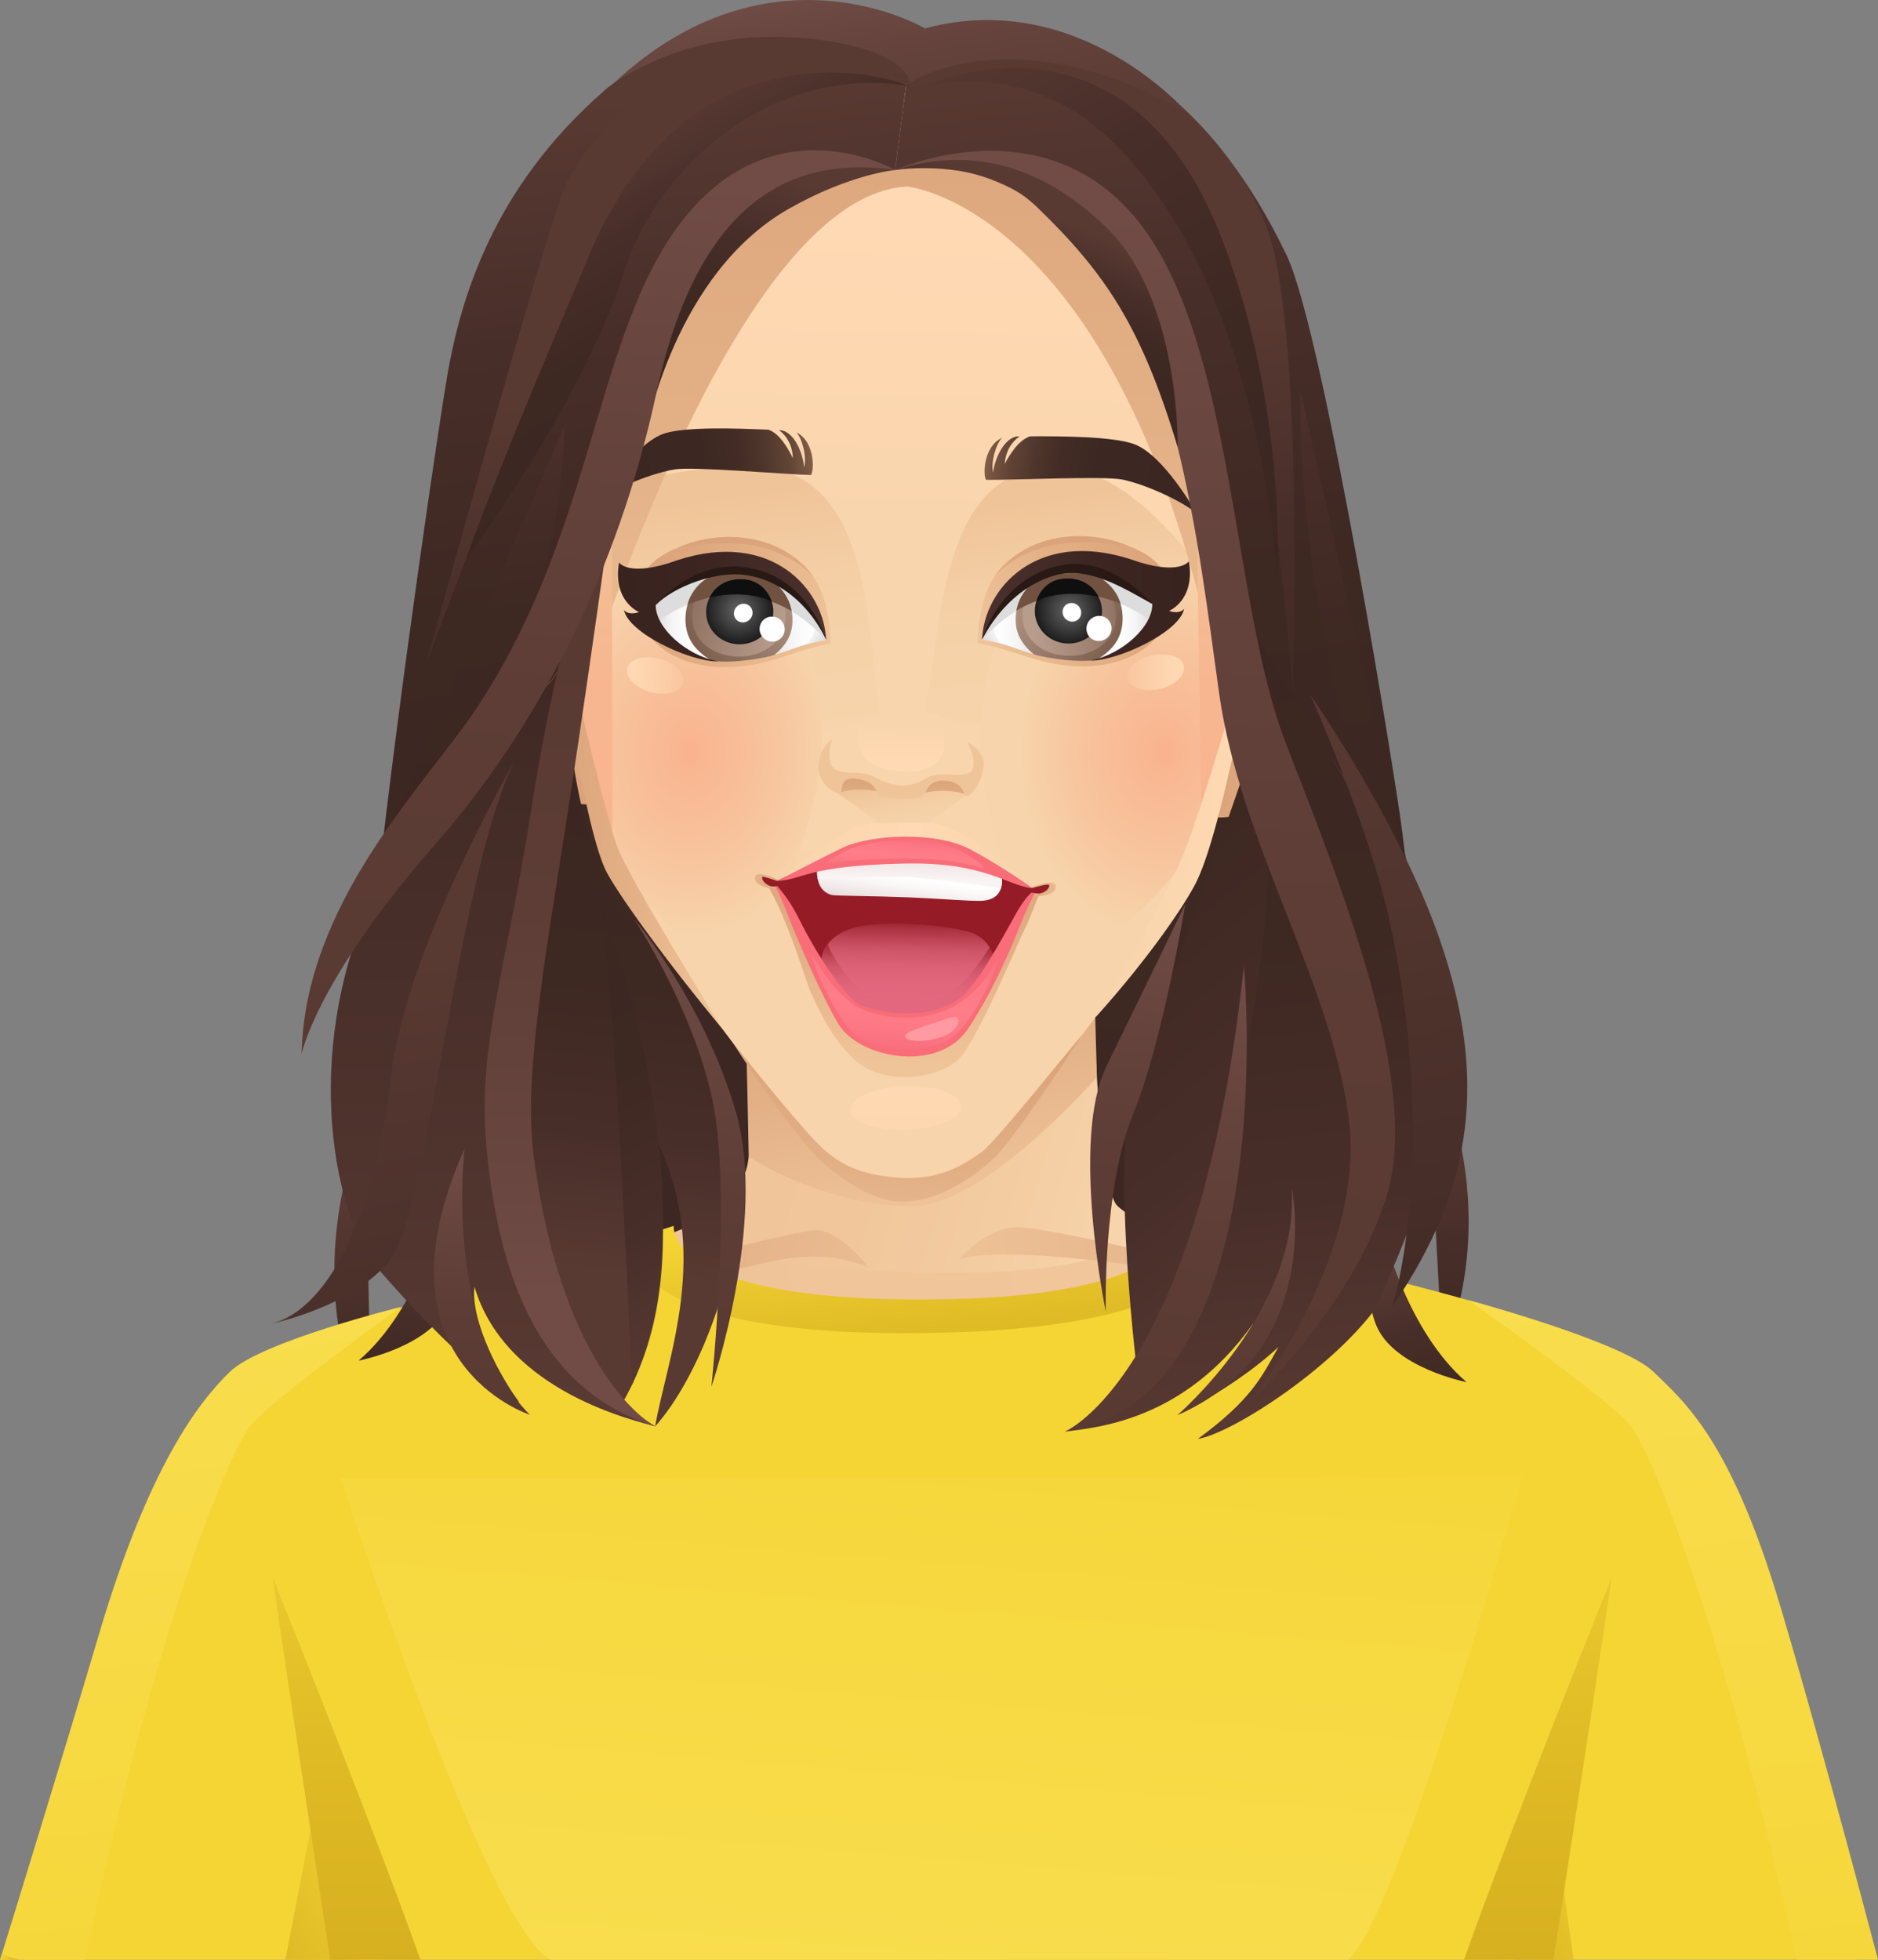<?xml version="1.0" encoding="UTF-8"?>
<svg id="Layer_2" data-name="Layer 2" xmlns="http://www.w3.org/2000/svg" xmlns:xlink="http://www.w3.org/1999/xlink" viewBox="0 0 326.58 340.78">
  <rect x="0" y="0" width="326.58" height="340.78" fill="#808080" stroke="none"/>
  <defs>
    <style>
      .cls-1 {
        fill: url(#_ÂÁ_Ï_ÌÌ_È_ËÂÌÚ_1655-2);
      }

      .cls-2 {
        fill: #f5d534;
      }

      .cls-3 {
        fill: url(#_ÂÁ_Ï_ÌÌ_È_ËÂÌÚ_387);
      }

      .cls-4 {
        fill: url(#_ÂÁ_Ï_ÌÌ_È_ËÂÌÚ_384);
      }

      .cls-5 {
        fill: url(#_ÂÁ_Ï_ÌÌ_È_ËÂÌÚ_126);
      }

      .cls-6 {
        fill: url(#_ÂÁ_Ï_ÌÌ_È_ËÂÌÚ_101);
      }

      .cls-7 {
        fill: url(#_ÂÁ_Ï_ÌÌ_È_ËÂÌÚ_107);
      }

      .cls-8 {
        fill: url(#_ÂÁ_Ï_ÌÌ_È_ËÂÌÚ_105);
      }

      .cls-9 {
        fill: url(#_ÂÁ_Ï_ÌÌ_È_ËÂÌÚ_131);
      }

      .cls-10 {
        fill: url(#_ÂÁ_Ï_ÌÌ_È_ËÂÌÚ_8-9);
      }

      .cls-11 {
        fill: url(#_ÂÁ_Ï_ÌÌ_È_ËÂÌÚ_8-8);
      }

      .cls-12 {
        fill: url(#_ÂÁ_Ï_ÌÌ_È_ËÂÌÚ_8-7);
      }

      .cls-13 {
        fill: url(#_ÂÁ_Ï_ÌÌ_È_ËÂÌÚ_8-6);
      }

      .cls-14 {
        fill: url(#_ÂÁ_Ï_ÌÌ_È_ËÂÌÚ_8-5);
      }

      .cls-15 {
        fill: url(#_ÂÁ_Ï_ÌÌ_È_ËÂÌÚ_8-4);
      }

      .cls-16 {
        fill: url(#_ÂÁ_Ï_ÌÌ_È_ËÂÌÚ_8-3);
      }

      .cls-17 {
        fill: url(#_ÂÁ_Ï_ÌÌ_È_ËÂÌÚ_8-2);
      }

      .cls-18 {
        fill: url(#radial-gradient-2);
      }

      .cls-19 {
        fill: url(#linear-gradient-8);
      }

      .cls-20 {
        fill: url(#linear-gradient-7);
      }

      .cls-21 {
        fill: url(#linear-gradient-5);
      }

      .cls-22 {
        fill: url(#linear-gradient-6);
      }

      .cls-23 {
        fill: url(#linear-gradient-9);
      }

      .cls-24 {
        fill: url(#linear-gradient-4);
      }

      .cls-25 {
        fill: url(#linear-gradient-3);
      }

      .cls-26 {
        fill: url(#linear-gradient-2);
      }

      .cls-27 {
        fill: url(#radial-gradient);
      }

      .cls-28 {
        fill: url(#_ÂÁ_Ï_ÌÌ_È_ËÂÌÚ_131-2);
      }

      .cls-29 {
        fill: url(#_ÂÁ_Ï_ÌÌ_È_ËÂÌÚ_131-3);
      }

      .cls-30 {
        fill: url(#_ÂÁ_Ï_ÌÌ_È_ËÂÌÚ_131-4);
      }

      .cls-31 {
        fill: url(#_ÂÁ_Ï_ÌÌ_È_ËÂÌÚ_126-2);
      }

      .cls-32 {
        fill: url(#_ÂÁ_Ï_ÌÌ_È_ËÂÌÚ_107-2);
      }

      .cls-33 {
        fill: url(#_ÂÁ_Ï_ÌÌ_È_ËÂÌÚ_105-2);
      }

      .cls-34 {
        fill: url(#_ÂÁ_Ï_ÌÌ_È_ËÂÌÚ_387-3);
      }

      .cls-35 {
        fill: url(#_ÂÁ_Ï_ÌÌ_È_ËÂÌÚ_387-4);
      }

      .cls-36 {
        fill: url(#_ÂÁ_Ï_ÌÌ_È_ËÂÌÚ_387-2);
      }

      .cls-37 {
        fill: url(#_ÂÁ_Ï_ÌÌ_È_ËÂÌÚ_387-5);
      }

      .cls-38 {
        fill: url(#_ÂÁ_Ï_ÌÌ_È_ËÂÌÚ_387-6);
      }

      .cls-39 {
        fill: url(#linear-gradient);
      }

      .cls-40 {
        fill: url(#_ÂÁ_Ï_ÌÌ_È_ËÂÌÚ_7);
      }

      .cls-41 {
        fill: url(#_ÂÁ_Ï_ÌÌ_È_ËÂÌÚ_8);
      }

      .cls-42 {
        fill: url(#_ÂÁ_Ï_ÌÌ_È_ËÂÌÚ_3);
      }

      .cls-43 {
        fill: #ddd;
      }

      .cls-44 {
        fill: #fff;
      }

      .cls-45 {
        fill: #f0c499;
      }

      .cls-46 {
        fill: #951c27;
      }

      .cls-47 {
        fill: #ff9aa2;
      }

      .cls-48 {
        fill: #f86d78;
      }

      .cls-49 {
        fill: url(#linear-gradient-10);
      }

      .cls-50 {
        fill: url(#linear-gradient-11);
      }

      .cls-51 {
        fill: url(#linear-gradient-12);
      }

      .cls-52 {
        fill: url(#linear-gradient-13);
      }

      .cls-53 {
        fill: url(#linear-gradient-19);
      }

      .cls-54 {
        fill: url(#linear-gradient-14);
      }

      .cls-55 {
        fill: url(#linear-gradient-21);
      }

      .cls-56 {
        fill: url(#linear-gradient-20);
      }

      .cls-57 {
        fill: url(#linear-gradient-22);
      }

      .cls-58 {
        fill: url(#linear-gradient-23);
      }

      .cls-59 {
        fill: url(#linear-gradient-28);
      }

      .cls-60 {
        fill: url(#linear-gradient-25);
      }

      .cls-61 {
        fill: url(#linear-gradient-32);
      }

      .cls-62 {
        fill: url(#linear-gradient-31);
      }

      .cls-63 {
        fill: url(#linear-gradient-33);
      }

      .cls-64 {
        fill: url(#linear-gradient-30);
      }

      .cls-65 {
        fill: url(#linear-gradient-15);
      }

      .cls-66 {
        fill: url(#linear-gradient-16);
      }

      .cls-67 {
        fill: url(#linear-gradient-17);
      }

      .cls-68 {
        fill: url(#linear-gradient-18);
      }

      .cls-69 {
        fill: url(#linear-gradient-27);
      }

      .cls-70 {
        fill: url(#linear-gradient-24);
      }

      .cls-71 {
        fill: url(#linear-gradient-26);
      }

      .cls-72 {
        fill: url(#linear-gradient-29);
      }

      .cls-73 {
        fill: #f7d4ab;
      }

      .cls-74 {
        fill: url(#_ÂÁ_Ï_ÌÌ_È_ËÂÌÚ_23-2);
      }

      .cls-75 {
        fill: url(#_ÂÁ_Ï_ÌÌ_È_ËÂÌÚ_46-2);
      }

      .cls-76 {
        fill: url(#_ÂÁ_Ï_ÌÌ_È_ËÂÌÚ_44-2);
      }

      .cls-77 {
        fill: url(#_ÂÁ_Ï_ÌÌ_È_ËÂÌÚ_11-2);
      }

      .cls-78 {
        fill: url(#_ÂÁ_Ï_ÌÌ_È_ËÂÌÚ_1655);
      }

      .cls-79 {
        fill: url(#_ÂÁ_Ï_ÌÌ_È_ËÂÌÚ_18-7);
      }

      .cls-80 {
        fill: url(#_ÂÁ_Ï_ÌÌ_È_ËÂÌÚ_18-6);
      }

      .cls-81 {
        fill: url(#_ÂÁ_Ï_ÌÌ_È_ËÂÌÚ_18-3);
      }

      .cls-82 {
        fill: url(#_ÂÁ_Ï_ÌÌ_È_ËÂÌÚ_18-2);
      }

      .cls-83 {
        fill: url(#_ÂÁ_Ï_ÌÌ_È_ËÂÌÚ_18-5);
      }

      .cls-84 {
        fill: url(#_ÂÁ_Ï_ÌÌ_È_ËÂÌÚ_18-4);
      }

      .cls-85 {
        fill: url(#_ÂÁ_Ï_ÌÌ_È_ËÂÌÚ_8-10);
      }

      .cls-86 {
        fill: url(#_ÂÁ_Ï_ÌÌ_È_ËÂÌÚ_8-11);
      }

      .cls-87 {
        fill: url(#_ÂÁ_Ï_ÌÌ_È_ËÂÌÚ_8-15);
      }

      .cls-88 {
        fill: url(#_ÂÁ_Ï_ÌÌ_È_ËÂÌÚ_8-14);
      }

      .cls-89 {
        fill: url(#_ÂÁ_Ï_ÌÌ_È_ËÂÌÚ_8-17);
      }

      .cls-90 {
        fill: url(#_ÂÁ_Ï_ÌÌ_È_ËÂÌÚ_8-16);
      }

      .cls-91 {
        fill: url(#_ÂÁ_Ï_ÌÌ_È_ËÂÌÚ_8-13);
      }

      .cls-92 {
        fill: url(#_ÂÁ_Ï_ÌÌ_È_ËÂÌÚ_8-12);
      }

      .cls-93 {
        fill: url(#_ÂÁ_Ï_ÌÌ_È_ËÂÌÚ_72-2);
      }

      .cls-94 {
        fill: url(#_ÂÁ_Ï_ÌÌ_È_ËÂÌÚ_30-2);
      }

      .cls-95 {
        fill: url(#_ÂÁ_Ï_ÌÌ_È_ËÂÌÚ_30-3);
      }

      .cls-96 {
        fill: url(#_ÂÁ_Ï_ÌÌ_È_ËÂÌÚ_29-4);
      }

      .cls-97 {
        fill: url(#_ÂÁ_Ï_ÌÌ_È_ËÂÌÚ_29-6);
      }

      .cls-98 {
        fill: url(#_ÂÁ_Ï_ÌÌ_È_ËÂÌÚ_29-5);
      }

      .cls-99 {
        fill: url(#_ÂÁ_Ï_ÌÌ_È_ËÂÌÚ_29-3);
      }

      .cls-100 {
        fill: url(#_ÂÁ_Ï_ÌÌ_È_ËÂÌÚ_29-2);
      }

      .cls-101 {
        fill: #0f0f0f;
      }

      .cls-102 {
        fill: url(#_ÂÁ_Ï_ÌÌ_È_ËÂÌÚ_72);
      }

      .cls-103 {
        fill: url(#_ÂÁ_Ï_ÌÌ_È_ËÂÌÚ_30);
      }

      .cls-104 {
        fill: url(#_ÂÁ_Ï_ÌÌ_È_ËÂÌÚ_14);
      }

      .cls-105 {
        fill: url(#_ÂÁ_Ï_ÌÌ_È_ËÂÌÚ_11);
      }

      .cls-106 {
        fill: url(#_ÂÁ_Ï_ÌÌ_È_ËÂÌÚ_10);
      }

      .cls-107 {
        fill: url(#_ÂÁ_Ï_ÌÌ_È_ËÂÌÚ_18);
      }

      .cls-108 {
        fill: url(#_ÂÁ_Ï_ÌÌ_È_ËÂÌÚ_44);
      }

      .cls-109 {
        fill: url(#_ÂÁ_Ï_ÌÌ_È_ËÂÌÚ_23);
      }

      .cls-110 {
        fill: url(#_ÂÁ_Ï_ÌÌ_È_ËÂÌÚ_55);
      }

      .cls-111 {
        fill: url(#_ÂÁ_Ï_ÌÌ_È_ËÂÌÚ_46);
      }

      .cls-112 {
        fill: url(#_ÂÁ_Ï_ÌÌ_È_ËÂÌÚ_29);
      }
    </style>
    <linearGradient id="_ÂÁ_Ï_ÌÌ_È_ËÂÌÚ_8" data-name="¡ÂÁ˚ÏˇÌÌ˚È „‡‰ËÂÌÚ 8" x1="174.64" y1="117.77" x2="154.51" y2="47.77" gradientTransform="translate(120.88 99.14) rotate(18.76)" gradientUnits="userSpaceOnUse">
      <stop offset="0" stop-color="#3b2621"/>
      <stop offset=".39" stop-color="#3e2822"/>
      <stop offset=".71" stop-color="#482e29"/>
      <stop offset="1" stop-color="#593a33"/>
    </linearGradient>
    <linearGradient id="_ÂÁ_Ï_ÌÌ_È_ËÂÌÚ_8-2" data-name="¡ÂÁ˚ÏˇÌÌ˚È „‡‰ËÂÌÚ 8" x1="-324.18" y1="315.62" x2="-344.31" y2="245.62" gradientTransform="translate(-352.55 116.6) rotate(156.9) scale(1 -1)" xlink:href="#_ÂÁ_Ï_ÌÌ_È_ËÂÌÚ_8"/>
    <linearGradient id="_ÂÁ_Ï_ÌÌ_È_ËÂÌÚ_8-3" data-name="¡ÂÁ˚ÏˇÌÌ˚È „‡‰ËÂÌÚ 8" x1="182.88" y1="266.69" x2="263.59" y2="-201.43" gradientTransform="translate(-61.11 51.19) rotate(-2.17)" xlink:href="#_ÂÁ_Ï_ÌÌ_È_ËÂÌÚ_8"/>
    <linearGradient id="linear-gradient" x1="198.27" y1="224.31" x2="147.78" y2="231.75" gradientUnits="userSpaceOnUse">
      <stop offset="0" stop-color="#f0c499"/>
      <stop offset=".52" stop-color="#f1c69b"/>
      <stop offset=".85" stop-color="#f4cea4"/>
      <stop offset="1" stop-color="#f7d4ab"/>
    </linearGradient>
    <linearGradient id="linear-gradient-2" x1="109.09" y1="182.86" x2="195.28" y2="209.07" xlink:href="#linear-gradient"/>
    <linearGradient id="linear-gradient-3" x1="123.89" y1="242.29" x2="260.68" y2="205.01" xlink:href="#linear-gradient"/>
    <linearGradient id="linear-gradient-4" x1="200.55" y1="709.83" x2="83.53" y2="742.71" gradientTransform="translate(248.31 -521.1) rotate(13.36)" gradientUnits="userSpaceOnUse">
      <stop offset="0" stop-color="#dba379"/>
      <stop offset=".49" stop-color="#e3b086"/>
      <stop offset="1" stop-color="#f0c499"/>
    </linearGradient>
    <linearGradient id="linear-gradient-5" x1="283.87" y1="266.3" x2="390.43" y2="331.04" gradientTransform="translate(-290.43 25.43) rotate(-16.11)" xlink:href="#linear-gradient-4"/>
    <linearGradient id="_ÂÁ_Ï_ÌÌ_È_ËÂÌÚ_29" data-name="¡ÂÁ˚ÏˇÌÌ˚È „‡‰ËÂÌÚ 29" x1="164.09" y1="244.59" x2="160.53" y2="210.28" gradientUnits="userSpaceOnUse">
      <stop offset="0" stop-color="#d6b01f"/>
      <stop offset=".42" stop-color="#e0bc26"/>
      <stop offset="1" stop-color="#f5d534"/>
    </linearGradient>
    <linearGradient id="linear-gradient-6" x1="155.32" y1="160.3" x2="167.08" y2="210.15" gradientTransform="matrix(1,0,0,1,0,0)" xlink:href="#linear-gradient-4"/>
    <linearGradient id="_ÂÁ_Ï_ÌÌ_È_ËÂÌÚ_30" data-name="¡ÂÁ˚ÏˇÌÌ˚È „‡‰ËÂÌÚ 30" x1="164.59" y1="224.41" x2="153.73" y2="358.15" gradientUnits="userSpaceOnUse">
      <stop offset="0" stop-color="#f5d534"/>
      <stop offset=".47" stop-color="#f7d942"/>
      <stop offset="1" stop-color="#f9de4f"/>
    </linearGradient>
    <linearGradient id="_ÂÁ_Ï_ÌÌ_È_ËÂÌÚ_30-2" data-name="¡ÂÁ˚ÏˇÌÌ˚È „‡‰ËÂÌÚ 30" x1="44.6" y1="372" x2="27.11" y2="213.98" xlink:href="#_ÂÁ_Ï_ÌÌ_È_ËÂÌÚ_30"/>
    <linearGradient id="_ÂÁ_Ï_ÌÌ_È_ËÂÌÚ_29-2" data-name="¡ÂÁ˚ÏˇÌÌ˚È „‡‰ËÂÌÚ 29" x1="30.92" y1="341.09" x2="68.13" y2="317.98" xlink:href="#_ÂÁ_Ï_ÌÌ_È_ËÂÌÚ_29"/>
    <linearGradient id="_ÂÁ_Ï_ÌÌ_È_ËÂÌÚ_29-3" data-name="¡ÂÁ˚ÏˇÌÌ˚È „‡‰ËÂÌÚ 29" x1="4.54" y1="341.33" x2="-.15" y2="340.22" xlink:href="#_ÂÁ_Ï_ÌÌ_È_ËÂÌÚ_29"/>
    <linearGradient id="_ÂÁ_Ï_ÌÌ_È_ËÂÌÚ_29-4" data-name="¡ÂÁ˚ÏˇÌÌ˚È „‡‰ËÂÌÚ 29" x1="60.75" y1="341.75" x2="59.39" y2="245.78" xlink:href="#_ÂÁ_Ï_ÌÌ_È_ËÂÌÚ_29"/>
    <linearGradient id="_ÂÁ_Ï_ÌÌ_È_ËÂÌÚ_29-5" data-name="¡ÂÁ˚ÏˇÌÌ˚È „‡‰ËÂÌÚ 29" x1="249.15" y1="337.31" x2="281.42" y2="317.27" xlink:href="#_ÂÁ_Ï_ÌÌ_È_ËÂÌÚ_29"/>
    <linearGradient id="_ÂÁ_Ï_ÌÌ_È_ËÂÌÚ_29-6" data-name="¡ÂÁ˚ÏˇÌÌ˚È „‡‰ËÂÌÚ 29" x1="267.91" y1="341.6" x2="266.56" y2="246.36" xlink:href="#_ÂÁ_Ï_ÌÌ_È_ËÂÌÚ_29"/>
    <linearGradient id="_ÂÁ_Ï_ÌÌ_È_ËÂÌÚ_30-3" data-name="¡ÂÁ˚ÏˇÌÌ˚È „‡‰ËÂÌÚ 30" x1="301.96" y1="382.88" x2="282.01" y2="202.59" xlink:href="#_ÂÁ_Ï_ÌÌ_È_ËÂÌÚ_30"/>
    <linearGradient id="_ÂÁ_Ï_ÌÌ_È_ËÂÌÚ_14" data-name="¡ÂÁ˚ÏˇÌÌ˚È „‡‰ËÂÌÚ 14" x1="224.66" y1="39.22" x2="224.56" y2="38.96" gradientTransform="translate(-66.24 -24.56) rotate(.15)" gradientUnits="userSpaceOnUse">
      <stop offset="0" stop-color="#cb8076"/>
      <stop offset=".31" stop-color="#b76f65"/>
      <stop offset=".95" stop-color="#86443a"/>
      <stop offset="1" stop-color="#824137"/>
    </linearGradient>
    <linearGradient id="_ÂÁ_Ï_ÌÌ_È_ËÂÌÚ_18" data-name="¡ÂÁ˚ÏˇÌÌ˚È „‡‰ËÂÌÚ 18" x1="-224.76" y1="-33.68" x2="-232.74" y2="-58.54" gradientTransform="translate(322.04 178.85) rotate(2.06)" gradientUnits="userSpaceOnUse">
      <stop offset="0" stop-color="#dba379"/>
      <stop offset=".49" stop-color="#e3b086"/>
      <stop offset="1" stop-color="#f0c499"/>
    </linearGradient>
    <linearGradient id="linear-gradient-7" x1="-3234.12" y1="118.19" x2="-3232.5" y2="174.93" gradientTransform="translate(3326.98 246.74) rotate(1.32)" xlink:href="#linear-gradient-4"/>
    <linearGradient id="_ÂÁ_Ï_ÌÌ_È_ËÂÌÚ_18-2" data-name="¡ÂÁ˚ÏˇÌÌ˚È „‡‰ËÂÌÚ 18" x1="-111.49" y1="-53.18" x2="-92.33" y2="-53.18" xlink:href="#_ÂÁ_Ï_ÌÌ_È_ËÂÌÚ_18"/>
    <linearGradient id="linear-gradient-8" x1="-1074.46" y1="117.84" x2="-1072.84" y2="174.58" gradientTransform="translate(-856.03 150.43) rotate(-178.68) scale(1 -1)" xlink:href="#linear-gradient-4"/>
    <linearGradient id="_ÂÁ_Ï_ÌÌ_È_ËÂÌÚ_384" data-name="¡ÂÁ˚ÏˇÌÌ˚È „‡‰ËÂÌÚ 384" x1="-154.46" y1="-135.73" x2="-154.7" y2="31.78" gradientTransform="translate(309.81 176.93) rotate(1.32)" gradientUnits="userSpaceOnUse">
      <stop offset="0" stop-color="#ffd9b3"/>
      <stop offset=".32" stop-color="#f9d5ad"/>
      <stop offset="1" stop-color="#f7d4ab"/>
    </linearGradient>
    <linearGradient id="linear-gradient-9" x1="-182.7" y1="-41.5" x2="-189.86" y2="-85.83" gradientTransform="translate(309.81 176.93) rotate(1.32)" gradientUnits="userSpaceOnUse">
      <stop offset="0" stop-color="#f7d4ab"/>
      <stop offset=".52" stop-color="#f5d1a8"/>
      <stop offset=".85" stop-color="#f2c99f"/>
      <stop offset="1" stop-color="#f0c499"/>
    </linearGradient>
    <radialGradient id="radial-gradient" cx="-499.8" cy="-41.63" fx="-499.8" fy="-41.63" r="31.76" gradientTransform="translate(513.74 181.51) rotate(1.32) scale(.79 1)" gradientUnits="userSpaceOnUse">
      <stop offset="0" stop-color="#f9b38e"/>
      <stop offset=".61" stop-color="#f7c59e"/>
      <stop offset="1" stop-color="#f7d4ab"/>
    </radialGradient>
    <linearGradient id="linear-gradient-10" x1="-121.18" y1="-48.05" x2="-128.31" y2="-87.56" xlink:href="#linear-gradient-9"/>
    <linearGradient id="linear-gradient-11" x1="-129.61" y1="-79.59" x2="-99.6" y2="-79.59" gradientTransform="translate(309.81 176.93) rotate(1.32)" gradientUnits="userSpaceOnUse">
      <stop offset="0" stop-color="#ffd9b3"/>
      <stop offset=".68" stop-color="#fcd7b0"/>
      <stop offset="1" stop-color="#f7d4ab"/>
    </linearGradient>
    <radialGradient id="radial-gradient-2" cx="2319.87" cy="-44.49" fx="2319.87" fy="-44.49" r="31.76" gradientTransform="translate(2033.57 217.43) rotate(-178.68) scale(.79 -1)" xlink:href="#radial-gradient"/>
    <linearGradient id="_ÂÁ_Ï_ÌÌ_È_ËÂÌÚ_126" data-name="¡ÂÁ˚ÏˇÌÌ˚È „‡‰ËÂÌÚ 126" x1="-402.33" y1="1224.83" x2="-401.56" y2="1224.83" gradientTransform="translate(4692.03 15959.41) rotate(2.05) scale(12.79 -12.79)" gradientUnits="userSpaceOnUse">
      <stop offset="0" stop-color="#ffd9b3"/>
      <stop offset=".52" stop-color="#fccfa9"/>
      <stop offset="1" stop-color="#f8c39c"/>
    </linearGradient>
    <linearGradient id="_ÂÁ_Ï_ÌÌ_È_ËÂÌÚ_126-2" data-name="¡ÂÁ˚ÏˇÌÌ˚È „‡‰ËÂÌÚ 126" x1="-369.88" y1="1225.44" x2="-369.11" y2="1225.44" gradientTransform="translate(-4689.79 15742.32) rotate(-179.4) scale(12.79)" xlink:href="#_ÂÁ_Ï_ÌÌ_È_ËÂÌÚ_126"/>
    <linearGradient id="_ÂÁ_Ï_ÌÌ_È_ËÂÌÚ_3" data-name="¡ÂÁ˚ÏˇÌÌ˚È „‡‰ËÂÌÚ 3" x1="-163.61" y1="331.03" x2="-194.67" y2="187.89" gradientTransform="translate(390.19 -139.56) rotate(12.5)" gradientUnits="userSpaceOnUse">
      <stop offset="0" stop-color="#f0c499"/>
      <stop offset=".51" stop-color="#e3b086"/>
      <stop offset="1" stop-color="#dba379"/>
    </linearGradient>
    <linearGradient id="_ÂÁ_Ï_ÌÌ_È_ËÂÌÚ_72" data-name="¡ÂÁ˚ÏˇÌÌ˚È „‡‰ËÂÌÚ 72" x1="173.25" y1="181.57" x2="168.76" y2="105.94" gradientTransform="translate(-66.24 -24.56) rotate(.15)" gradientUnits="userSpaceOnUse">
      <stop offset="0" stop-color="#f9b38e"/>
      <stop offset=".5" stop-color="#f7b690"/>
      <stop offset=".9" stop-color="#f2c096"/>
      <stop offset="1" stop-color="#f0c499"/>
    </linearGradient>
    <linearGradient id="_ÂÁ_Ï_ÌÌ_È_ËÂÌÚ_72-2" data-name="¡ÂÁ˚ÏˇÌÌ˚È „‡‰ËÂÌÚ 72" x1="-548.69" y1="178.31" x2="-552.86" y2="108.15" gradientTransform="translate(-340 -25.78) rotate(-179.85) scale(1 -1)" xlink:href="#_ÂÁ_Ï_ÌÌ_È_ËÂÌÚ_72"/>
    <linearGradient id="_ÂÁ_Ï_ÌÌ_È_ËÂÌÚ_18-3" data-name="¡ÂÁ˚ÏˇÌÌ˚È „‡‰ËÂÌÚ 18" x1="-215.74" y1="-32.81" x2="-184.15" y2="-32.81" gradientTransform="translate(309.81 176.93) rotate(1.32)" xlink:href="#_ÂÁ_Ï_ÌÌ_È_ËÂÌÚ_18"/>
    <linearGradient id="_ÂÁ_Ï_ÌÌ_È_ËÂÌÚ_23" data-name="¡ÂÁ˚ÏˇÌÌ˚È „‡‰ËÂÌÚ 23" x1="-119.31" y1="-34.51" x2="-91.74" y2="-34.51" gradientTransform="translate(309.81 176.93) rotate(1.32)" gradientUnits="userSpaceOnUse">
      <stop offset="0" stop-color="#f7d4ab"/>
      <stop offset="1" stop-color="#ffd9b3"/>
    </linearGradient>
    <linearGradient id="_ÂÁ_Ï_ÌÌ_È_ËÂÌÚ_11" data-name="¡ÂÁ˚ÏˇÌÌ˚È „‡‰ËÂÌÚ 11" x1="19.08" y1="-119.4" x2="62.91" y2="-120.43" gradientTransform="translate(97.77 202.85) rotate(-6.14)" gradientUnits="userSpaceOnUse">
      <stop offset="0" stop-color="#3b2621"/>
      <stop offset=".41" stop-color="#3c2722"/>
      <stop offset=".56" stop-color="#432c25"/>
      <stop offset=".66" stop-color="#4f362c"/>
      <stop offset=".75" stop-color="#604335"/>
      <stop offset=".82" stop-color="#765441"/>
      <stop offset=".88" stop-color="#916950"/>
      <stop offset=".94" stop-color="#b18262"/>
      <stop offset=".99" stop-color="#d69f76"/>
      <stop offset="1" stop-color="#dba379"/>
    </linearGradient>
    <linearGradient id="_ÂÁ_Ï_ÌÌ_È_ËÂÌÚ_11-2" data-name="¡ÂÁ˚ÏˇÌÌ˚È „‡‰ËÂÌÚ 11" x1="58.13" y1="-45.71" x2="101.96" y2="-46.73" gradientTransform="translate(259.35 138.05) rotate(-171.62) scale(1 -1)" xlink:href="#_ÂÁ_Ï_ÌÌ_È_ËÂÌÚ_11"/>
    <linearGradient id="_ÂÁ_Ï_ÌÌ_È_ËÂÌÚ_18-4" data-name="¡ÂÁ˚ÏˇÌÌ˚È „‡‰ËÂÌÚ 18" x1="-2760.12" y1="174.44" x2="-2792.2" y2="186.9" gradientTransform="translate(2961.61 -81.28) rotate(-.13)" xlink:href="#_ÂÁ_Ï_ÌÌ_È_ËÂÌÚ_18"/>
    <linearGradient id="_ÂÁ_Ï_ÌÌ_È_ËÂÌÚ_131" data-name="¡ÂÁ˚ÏˇÌÌ˚È „‡‰ËÂÌÚ 131" x1="-2791.45" y1="181.91" x2="-2781.61" y2="181.91" gradientTransform="translate(2961.61 -81.28) rotate(-.13)" gradientUnits="userSpaceOnUse">
      <stop offset="0" stop-color="#fff"/>
      <stop offset=".41" stop-color="#fcfcfc"/>
      <stop offset=".69" stop-color="#f3f3f3"/>
      <stop offset=".92" stop-color="#e4e4e4"/>
      <stop offset="1" stop-color="#ddd"/>
    </linearGradient>
    <linearGradient id="_ÂÁ_Ï_ÌÌ_È_ËÂÌÚ_107" data-name="¡ÂÁ˚ÏˇÌÌ˚È „‡‰ËÂÌÚ 107" x1="3058.31" y1="184.65" x2="3061.34" y2="186.84" gradientTransform="translate(3232.21 -82.05) rotate(179.87) scale(1 -1)" gradientUnits="userSpaceOnUse">
      <stop offset="0" stop-color="#fff"/>
      <stop offset=".46" stop-color="#f2f2f2"/>
      <stop offset="1" stop-color="#ddd"/>
    </linearGradient>
    <linearGradient id="_ÂÁ_Ï_ÌÌ_È_ËÂÌÚ_131-2" data-name="¡ÂÁ˚ÏˇÌÌ˚È „‡‰ËÂÌÚ 131" x1="-2769.67" y1="181.63" x2="-2761.84" y2="181.63" xlink:href="#_ÂÁ_Ï_ÌÌ_È_ËÂÌÚ_131"/>
    <linearGradient id="_ÂÁ_Ï_ÌÌ_È_ËÂÌÚ_387" data-name="¡ÂÁ˚ÏˇÌÌ˚È „‡‰ËÂÌÚ 387" x1="-2764.51" y1="190.35" x2="-2787.49" y2="175.99" gradientTransform="translate(2961.61 -81.28) rotate(-.13)" gradientUnits="userSpaceOnUse">
      <stop offset="0" stop-color="#715241"/>
      <stop offset="1" stop-color="#b89c8c"/>
    </linearGradient>
    <linearGradient id="_ÂÁ_Ï_ÌÌ_È_ËÂÌÚ_387-2" data-name="¡ÂÁ˚ÏˇÌÌ˚È „‡‰ËÂÌÚ 387" x1="-96.53" y1="258.11" x2="-122.13" y2="266.22" gradientTransform="translate(351.08 -130.02) rotate(11.2)" xlink:href="#_ÂÁ_Ï_ÌÌ_È_ËÂÌÚ_387"/>
    <linearGradient id="_ÂÁ_Ï_ÌÌ_È_ËÂÌÚ_387-3" data-name="¡ÂÁ˚ÏˇÌÌ˚È „‡‰ËÂÌÚ 387" x1="3047.58" y1="186.82" x2="3049.7" y2="202.78" gradientTransform="translate(3232.21 -82.05) rotate(179.87) scale(1 -1)" xlink:href="#_ÂÁ_Ï_ÌÌ_È_ËÂÌÚ_387"/>
    <radialGradient id="_ÂÁ_Ï_ÌÌ_È_ËÂÌÚ_105" data-name="¡ÂÁ˚ÏˇÌÌ˚È „‡‰ËÂÌÚ 105" cx="3046.67" cy="181.33" fx="3046.67" fy="181.33" r="5.81" gradientTransform="translate(3232.21 -82.05) rotate(179.87) scale(1 -1)" gradientUnits="userSpaceOnUse">
      <stop offset="0" stop-color="#666"/>
      <stop offset="1" stop-color="#1d1d1d"/>
    </radialGradient>
    <linearGradient id="_ÂÁ_Ï_ÌÌ_È_ËÂÌÚ_1655" data-name="¡ÂÁ˚ÏˇÌÌ˚È „‡‰ËÂÌÚ 1655" x1="-2791.44" y1="180.53" x2="-2755.27" y2="180.53" gradientTransform="translate(2961.61 -81.28) rotate(-.13)" gradientUnits="userSpaceOnUse">
      <stop offset="0" stop-color="#4d322e"/>
      <stop offset=".06" stop-color="#4a302c"/>
      <stop offset=".55" stop-color="#3d2622"/>
      <stop offset="1" stop-color="#39231f"/>
    </linearGradient>
    <linearGradient id="_ÂÁ_Ï_ÌÌ_È_ËÂÌÚ_18-5" data-name="¡ÂÁ˚ÏˇÌÌ˚È „‡‰ËÂÌÚ 18" x1="-2775.74" y1="170.9" x2="-2799.67" y2="201.35" gradientTransform="translate(2961.61 -81.28) rotate(-.13)" xlink:href="#_ÂÁ_Ï_ÌÌ_È_ËÂÌÚ_18"/>
    <linearGradient id="_ÂÁ_Ï_ÌÌ_È_ËÂÌÚ_44" data-name="¡ÂÁ˚ÏˇÌÌ˚È „‡‰ËÂÌÚ 44" x1="3051.01" y1="201.08" x2="3048.28" y2="189" gradientTransform="translate(3232.21 -82.05) rotate(179.87) scale(1 -1)" gradientUnits="userSpaceOnUse">
      <stop offset="0" stop-color="#38221e"/>
      <stop offset=".77" stop-color="#291915"/>
    </linearGradient>
    <linearGradient id="_ÂÁ_Ï_ÌÌ_È_ËÂÌÚ_18-6" data-name="¡ÂÁ˚ÏˇÌÌ˚È „‡‰ËÂÌÚ 18" x1="119.44" y1="174.58" x2="87.36" y2="187.04" gradientTransform="translate(231.58 -75.42) rotate(179.87) scale(1 -1)" xlink:href="#_ÂÁ_Ï_ÌÌ_È_ËÂÌÚ_18"/>
    <linearGradient id="_ÂÁ_Ï_ÌÌ_È_ËÂÌÚ_131-3" data-name="¡ÂÁ˚ÏˇÌÌ˚È „‡‰ËÂÌÚ 131" x1="88.11" y1="182.06" x2="97.95" y2="182.06" gradientTransform="translate(231.58 -75.42) rotate(179.87) scale(1 -1)" xlink:href="#_ÂÁ_Ï_ÌÌ_È_ËÂÌÚ_131"/>
    <linearGradient id="_ÂÁ_Ï_ÌÌ_È_ËÂÌÚ_107-2" data-name="¡ÂÁ˚ÏˇÌÌ˚È „‡‰ËÂÌÚ 107" x1="178.75" y1="184.45" x2="181.79" y2="186.63" gradientTransform="translate(-39.02 -74.65) rotate(-.13)" xlink:href="#_ÂÁ_Ï_ÌÌ_È_ËÂÌÚ_107"/>
    <linearGradient id="_ÂÁ_Ï_ÌÌ_È_ËÂÌÚ_131-4" data-name="¡ÂÁ˚ÏˇÌÌ˚È „‡‰ËÂÌÚ 131" x1="109.89" y1="181.77" x2="117.72" y2="181.77" gradientTransform="translate(231.58 -75.42) rotate(179.87) scale(1 -1)" xlink:href="#_ÂÁ_Ï_ÌÌ_È_ËÂÌÚ_131"/>
    <linearGradient id="_ÂÁ_Ï_ÌÌ_È_ËÂÌÚ_387-4" data-name="¡ÂÁ˚ÏˇÌÌ˚È „‡‰ËÂÌÚ 387" x1="115.05" y1="190.5" x2="92.07" y2="176.13" gradientTransform="translate(231.58 -75.42) rotate(179.87) scale(1 -1)" xlink:href="#_ÂÁ_Ï_ÌÌ_È_ËÂÌÚ_387"/>
    <linearGradient id="_ÂÁ_Ï_ÌÌ_È_ËÂÌÚ_387-5" data-name="¡ÂÁ˚ÏˇÌÌ˚È „‡‰ËÂÌÚ 387" x1="-193.09" y1="273.47" x2="-164.4" y2="276.41" gradientTransform="translate(351.08 -130.02) rotate(11.2)" xlink:href="#_ÂÁ_Ï_ÌÌ_È_ËÂÌÚ_387"/>
    <linearGradient id="_ÂÁ_Ï_ÌÌ_È_ËÂÌÚ_387-6" data-name="¡ÂÁ˚ÏˇÌÌ˚È „‡‰ËÂÌÚ 387" x1="168.03" y1="186.68" x2="170.19" y2="202.91" gradientTransform="translate(-39.02 -74.65) rotate(-.13)" xlink:href="#_ÂÁ_Ï_ÌÌ_È_ËÂÌÚ_387"/>
    <radialGradient id="_ÂÁ_Ï_ÌÌ_È_ËÂÌÚ_105-2" data-name="¡ÂÁ˚ÏˇÌÌ˚È „‡‰ËÂÌÚ 105" cx="167.11" cy="181.12" fx="167.11" fy="181.12" r="5.81" gradientTransform="translate(-39.02 -74.65) rotate(-.13)" xlink:href="#_ÂÁ_Ï_ÌÌ_È_ËÂÌÚ_105"/>
    <linearGradient id="_ÂÁ_Ï_ÌÌ_È_ËÂÌÚ_1655-2" data-name="¡ÂÁ˚ÏˇÌÌ˚È „‡‰ËÂÌÚ 1655" x1="88.12" y1="180.67" x2="124.29" y2="180.67" gradientTransform="translate(231.58 -75.42) rotate(179.87) scale(1 -1)" xlink:href="#_ÂÁ_Ï_ÌÌ_È_ËÂÌÚ_1655"/>
    <linearGradient id="_ÂÁ_Ï_ÌÌ_È_ËÂÌÚ_18-7" data-name="¡ÂÁ˚ÏˇÌÌ˚È „‡‰ËÂÌÚ 18" x1="103.82" y1="171.04" x2="79.89" y2="201.49" gradientTransform="translate(231.58 -75.42) rotate(179.87) scale(1 -1)" xlink:href="#_ÂÁ_Ï_ÌÌ_È_ËÂÌÚ_18"/>
    <linearGradient id="_ÂÁ_Ï_ÌÌ_È_ËÂÌÚ_44-2" data-name="¡ÂÁ˚ÏˇÌÌ˚È „‡‰ËÂÌÚ 44" x1="171.42" y1="200.7" x2="168.72" y2="188.8" gradientTransform="translate(-39.02 -74.65) rotate(-.13)" xlink:href="#_ÂÁ_Ï_ÌÌ_È_ËÂÌÚ_44"/>
    <linearGradient id="linear-gradient-12" x1="164.37" y1="236.45" x2="162.22" y2="225.65" gradientTransform="translate(-.91 -92.67) rotate(1.18)" xlink:href="#linear-gradient-9"/>
    <linearGradient id="linear-gradient-13" x1="162.67" y1="224.79" x2="162.62" y2="233.27" gradientTransform="translate(-.91 -92.67) rotate(1.18)" xlink:href="#linear-gradient-4"/>
    <linearGradient id="_ÂÁ_Ï_ÌÌ_È_ËÂÌÚ_23-2" data-name="¡ÂÁ˚ÏˇÌÌ˚È „‡‰ËÂÌÚ 23" x1="162.16" y1="213.27" x2="162.28" y2="221.96" gradientTransform="translate(-.91 -92.67) rotate(1.18)" xlink:href="#_ÂÁ_Ï_ÌÌ_È_ËÂÌÚ_23"/>
    <linearGradient id="linear-gradient-14" x1="164.26" y1="271.5" x2="161.18" y2="316.16" gradientTransform="translate(-.91 -92.67) rotate(1.18)" xlink:href="#linear-gradient-4"/>
    <linearGradient id="linear-gradient-15" x1="164.18" y1="274.88" x2="164.39" y2="291.92" gradientTransform="translate(-.91 -92.67) rotate(1.18)" xlink:href="#linear-gradient-11"/>
    <linearGradient id="_ÂÁ_Ï_ÌÌ_È_ËÂÌÚ_101" data-name="¡ÂÁ˚ÏˇÌÌ˚È „‡‰ËÂÌÚ 101" x1="141.12" y1="237.92" x2="185.32" y2="237.92" gradientTransform="translate(-.91 -92.67) rotate(1.18)" gradientUnits="userSpaceOnUse">
      <stop offset="0" stop-color="#f8d4ac"/>
      <stop offset=".52" stop-color="#ffd9b3"/>
      <stop offset="1" stop-color="#f7d4ab"/>
    </linearGradient>
    <linearGradient id="linear-gradient-16" x1="173.42" y1="240.77" x2="169.45" y2="278.82" gradientTransform="translate(-36.77 -77.41) rotate(-5.09)" xlink:href="#linear-gradient-4"/>
    <linearGradient id="linear-gradient-17" x1="120.35" y1="229.74" x2="108.19" y2="226.11" gradientTransform="translate(-3.8 -62.3) rotate(-5.64)" xlink:href="#linear-gradient-4"/>
    <linearGradient id="linear-gradient-18" x1="4308.52" y1="-196.76" x2="4296.34" y2="-200.39" gradientTransform="translate(4380.83 1111.05) rotate(-169.82) scale(1 -1)" xlink:href="#linear-gradient-4"/>
    <linearGradient id="linear-gradient-19" x1="216.24" y1="294.7" x2="215.96" y2="277.08" gradientTransform="translate(-48.12 -124.51) rotate(2.01)" gradientUnits="userSpaceOnUse">
      <stop offset="0" stop-color="#e46980"/>
      <stop offset=".37" stop-color="#e2677d"/>
      <stop offset=".55" stop-color="#db6076"/>
      <stop offset=".69" stop-color="#cf5568"/>
      <stop offset=".81" stop-color="#be4456"/>
      <stop offset=".92" stop-color="#a9303e"/>
      <stop offset="1" stop-color="#951c27"/>
    </linearGradient>
    <linearGradient id="linear-gradient-20" x1="215.32" y1="274.89" x2="216.27" y2="265.68" gradientTransform="translate(-48.12 -124.51) rotate(2.01)" gradientUnits="userSpaceOnUse">
      <stop offset="0" stop-color="#e7d7d6"/>
      <stop offset=".14" stop-color="#efe4e4"/>
      <stop offset=".4" stop-color="#faf8f7"/>
      <stop offset=".57" stop-color="#fff"/>
      <stop offset="1" stop-color="#e7d1d0"/>
    </linearGradient>
    <linearGradient id="linear-gradient-21" x1="216.39" y1="294.76" x2="216.17" y2="281.09" xlink:href="#linear-gradient-19"/>
    <linearGradient id="linear-gradient-22" x1="215.64" y1="282.02" x2="214.69" y2="300" gradientTransform="translate(-48.12 -124.51) rotate(2.01)" gradientUnits="userSpaceOnUse">
      <stop offset="0" stop-color="#f96e7e"/>
      <stop offset=".03" stop-color="#f9707f"/>
      <stop offset=".25" stop-color="#fd7985"/>
      <stop offset=".53" stop-color="#ff7d88"/>
      <stop offset=".76" stop-color="#fd7985"/>
      <stop offset="1" stop-color="#f86d7d"/>
      <stop offset="1" stop-color="#f86d7d"/>
    </linearGradient>
    <linearGradient id="linear-gradient-23" x1="215.87" y1="276.81" x2="215.81" y2="262.91" gradientTransform="translate(-48.12 -124.51) rotate(2.01)" gradientUnits="userSpaceOnUse">
      <stop offset="0" stop-color="#e7d7d6"/>
      <stop offset=".05" stop-color="#e9dbda"/>
      <stop offset=".31" stop-color="#f5eeed"/>
      <stop offset=".48" stop-color="#faf5f5"/>
      <stop offset="1" stop-color="#e7d1d0"/>
    </linearGradient>
    <linearGradient id="linear-gradient-24" x1="215.21" y1="263.02" x2="214.91" y2="268.75" xlink:href="#linear-gradient-22"/>
    <linearGradient id="_ÂÁ_Ï_ÌÌ_È_ËÂÌÚ_8-4" data-name="¡ÂÁ˚ÏˇÌÌ˚È „‡‰ËÂÌÚ 8" x1="222.02" y1="142.96" x2="308.9" y2="250.26" gradientTransform="translate(-66.24 -24.56) rotate(.15)" xlink:href="#_ÂÁ_Ï_ÌÌ_È_ËÂÌÚ_8"/>
    <linearGradient id="_ÂÁ_Ï_ÌÌ_È_ËÂÌÚ_8-5" data-name="¡ÂÁ˚ÏˇÌÌ˚È „‡‰ËÂÌÚ 8" x1="320.51" y1="281.6" x2="309.85" y2="244.56" gradientTransform="translate(-66.24 -24.56) rotate(.15)" xlink:href="#_ÂÁ_Ï_ÌÌ_È_ËÂÌÚ_8"/>
    <linearGradient id="_ÂÁ_Ï_ÌÌ_È_ËÂÌÚ_8-6" data-name="¡ÂÁ˚ÏˇÌÌ˚È „‡‰ËÂÌÚ 8" x1="-248.15" y1="278.89" x2="-258.8" y2="241.85" gradientTransform="translate(-183.67 -25.38) rotate(-179.85) scale(1 -1)" xlink:href="#_ÂÁ_Ï_ÌÌ_È_ËÂÌÚ_8"/>
    <linearGradient id="_ÂÁ_Ï_ÌÌ_È_ËÂÌÚ_8-7" data-name="¡ÂÁ˚ÏˇÌÌ˚È „‡‰ËÂÌÚ 8" x1="181.74" y1="162.76" x2="172.99" y2="245.91" gradientTransform="translate(-66.24 -24.56) rotate(.15)" xlink:href="#_ÂÁ_Ï_ÌÌ_È_ËÂÌÚ_8"/>
    <linearGradient id="_ÂÁ_Ï_ÌÌ_È_ËÂÌÚ_46" data-name="¡ÂÁ˚ÏˇÌÌ˚È „‡‰ËÂÌÚ 46" x1="288.97" y1="274.69" x2="272.03" y2="133.74" gradientTransform="translate(-66.24 -24.56) rotate(.15)" gradientUnits="userSpaceOnUse">
      <stop offset="0" stop-color="#593a33"/>
      <stop offset=".29" stop-color="#482e29"/>
      <stop offset=".61" stop-color="#3e2822"/>
      <stop offset="1" stop-color="#3b2621"/>
    </linearGradient>
    <linearGradient id="_ÂÁ_Ï_ÌÌ_È_ËÂÌÚ_8-8" data-name="¡ÂÁ˚ÏˇÌÌ˚È „‡‰ËÂÌÚ 8" x1="275.04" y1="183.8" x2="256.91" y2="32.99" gradientTransform="translate(-66.24 -24.56) rotate(.15)" xlink:href="#_ÂÁ_Ï_ÌÌ_È_ËÂÌÚ_8"/>
    <linearGradient id="_ÂÁ_Ï_ÌÌ_È_ËÂÌÚ_8-9" data-name="¡ÂÁ˚ÏˇÌÌ˚È „‡‰ËÂÌÚ 8" x1="187.65" y1="181.45" x2="170.77" y2="41.05" gradientTransform="translate(-66.24 -24.56) rotate(.15)" xlink:href="#_ÂÁ_Ï_ÌÌ_È_ËÂÌÚ_8"/>
    <linearGradient id="_ÂÁ_Ï_ÌÌ_È_ËÂÌÚ_55" data-name="¡ÂÁ˚ÏˇÌÌ˚È „‡‰ËÂÌÚ 55" x1="152.9" y1="268.85" x2="151.17" y2="117.6" gradientTransform="translate(-66.24 -24.56) rotate(.15)" gradientUnits="userSpaceOnUse">
      <stop offset="0" stop-color="#593a33"/>
      <stop offset=".19" stop-color="#52352f"/>
      <stop offset="1" stop-color="#3b2621"/>
    </linearGradient>
    <linearGradient id="linear-gradient-25" x1="257.54" y1="258.82" x2="270.95" y2="61.43" gradientTransform="translate(-66.24 -24.56) rotate(.15)" gradientUnits="userSpaceOnUse">
      <stop offset="0" stop-color="#593a33"/>
      <stop offset=".4" stop-color="#5d3d36"/>
      <stop offset=".85" stop-color="#6a4741"/>
      <stop offset="1" stop-color="#714c46"/>
    </linearGradient>
    <linearGradient id="_ÂÁ_Ï_ÌÌ_È_ËÂÌÚ_8-10" data-name="¡ÂÁ˚ÏˇÌÌ˚È „‡‰ËÂÌÚ 8" x1="200.95" y1="224.85" x2="182.61" y2="89.86" gradientTransform="translate(-66.24 -24.56) rotate(.15)" xlink:href="#_ÂÁ_Ï_ÌÌ_È_ËÂÌÚ_8"/>
    <linearGradient id="_ÂÁ_Ï_ÌÌ_È_ËÂÌÚ_8-11" data-name="¡ÂÁ˚ÏˇÌÌ˚È „‡‰ËÂÌÚ 8" x1="279.52" y1="214.17" x2="261.17" y2="79.18" gradientTransform="translate(-66.24 -24.56) rotate(.15)" xlink:href="#_ÂÁ_Ï_ÌÌ_È_ËÂÌÚ_8"/>
    <linearGradient id="_ÂÁ_Ï_ÌÌ_È_ËÂÌÚ_10" data-name="¡ÂÁ˚ÏˇÌÌ˚È „‡‰ËÂÌÚ 10" x1="159.61" y1="319.73" x2="131.92" y2="192.36" gradientTransform="translate(-66.24 -24.56) rotate(.15)" gradientUnits="userSpaceOnUse">
      <stop offset="0" stop-color="#3b2621"/>
      <stop offset=".77" stop-color="#51342e"/>
      <stop offset="1" stop-color="#593a33"/>
    </linearGradient>
    <linearGradient id="linear-gradient-26" x1="167.32" y1="137.71" x2="165.94" y2="248.81" xlink:href="#linear-gradient-25"/>
    <linearGradient id="linear-gradient-27" x1="265.88" y1="271.24" x2="271.1" y2="194.48" xlink:href="#linear-gradient-25"/>
    <linearGradient id="linear-gradient-28" x1="261.39" y1="249.86" x2="265.88" y2="183.67" xlink:href="#linear-gradient-25"/>
    <linearGradient id="linear-gradient-29" x1="183.14" y1="262.24" x2="188.18" y2="188.11" xlink:href="#linear-gradient-25"/>
    <linearGradient id="linear-gradient-30" x1="149.95" y1="268.14" x2="152.8" y2="226.24" xlink:href="#linear-gradient-25"/>
    <linearGradient id="linear-gradient-31" x1="280.86" y1="269.32" x2="283.43" y2="231.54" xlink:href="#linear-gradient-25"/>
    <linearGradient id="linear-gradient-32" x1="225.75" y1="58.79" x2="219.56" y2="20.25" xlink:href="#linear-gradient-25"/>
    <linearGradient id="_ÂÁ_Ï_ÌÌ_È_ËÂÌÚ_8-12" data-name="¡ÂÁ˚ÏˇÌÌ˚È „‡‰ËÂÌÚ 8" x1="243.29" y1="84.64" x2="253.68" y2="62.94" gradientTransform="translate(-66.24 -24.56) rotate(.15)" xlink:href="#_ÂÁ_Ï_ÌÌ_È_ËÂÌÚ_8"/>
    <linearGradient id="_ÂÁ_Ï_ÌÌ_È_ËÂÌÚ_8-13" data-name="¡ÂÁ˚ÏˇÌÌ˚È „‡‰ËÂÌÚ 8" x1="188.02" y1="96.92" x2="207.76" y2="55.67" gradientTransform="translate(-66.24 -24.56) rotate(.15)" xlink:href="#_ÂÁ_Ï_ÌÌ_È_ËÂÌÚ_8"/>
    <linearGradient id="_ÂÁ_Ï_ÌÌ_È_ËÂÌÚ_8-14" data-name="¡ÂÁ˚ÏˇÌÌ˚È „‡‰ËÂÌÚ 8" x1="297.3" y1="124.37" x2="236.38" y2="24" gradientTransform="translate(-66.24 -24.56) rotate(.15)" xlink:href="#_ÂÁ_Ï_ÌÌ_È_ËÂÌÚ_8"/>
    <linearGradient id="_ÂÁ_Ï_ÌÌ_È_ËÂÌÚ_8-15" data-name="¡ÂÁ˚ÏˇÌÌ˚È „‡‰ËÂÌÚ 8" x1="194.71" y1="94.45" x2="168.46" y2="51.19" gradientTransform="translate(-66.24 -24.56) rotate(.15)" xlink:href="#_ÂÁ_Ï_ÌÌ_È_ËÂÌÚ_8"/>
    <linearGradient id="_ÂÁ_Ï_ÌÌ_È_ËÂÌÚ_8-16" data-name="¡ÂÁ˚ÏˇÌÌ˚È „‡‰ËÂÌÚ 8" x1="309.06" y1="182.94" x2="292.1" y2="68.03" gradientTransform="translate(-66.24 -24.56) rotate(.15)" xlink:href="#_ÂÁ_Ï_ÌÌ_È_ËÂÌÚ_8"/>
    <linearGradient id="_ÂÁ_Ï_ÌÌ_È_ËÂÌÚ_8-17" data-name="¡ÂÁ˚ÏˇÌÌ˚È „‡‰ËÂÌÚ 8" x1="152.45" y1="162.6" x2="141.09" y2="85.66" gradientTransform="translate(-66.24 -24.56) rotate(.15)" xlink:href="#_ÂÁ_Ï_ÌÌ_È_ËÂÌÚ_8"/>
    <linearGradient id="_ÂÁ_Ï_ÌÌ_È_ËÂÌÚ_7" data-name="¡ÂÁ˚ÏˇÌÌ˚È „‡‰ËÂÌÚ 7" x1="327.38" y1="283.19" x2="296.94" y2="142.9" gradientTransform="translate(-66.24 -24.56) rotate(.15)" gradientUnits="userSpaceOnUse">
      <stop offset="0" stop-color="#3b2621"/>
      <stop offset=".38" stop-color="#472e28"/>
      <stop offset="1" stop-color="#593a33"/>
    </linearGradient>
    <linearGradient id="linear-gradient-33" x1="165.51" y1="205.68" x2="175.76" y2="54.89" xlink:href="#linear-gradient-25"/>
    <linearGradient id="_ÂÁ_Ï_ÌÌ_È_ËÂÌÚ_46-2" data-name="¡ÂÁ˚ÏˇÌÌ˚È „‡‰ËÂÌÚ 46" x1="194.54" y1="256.92" x2="151.72" y2="186.36" xlink:href="#_ÂÁ_Ï_ÌÌ_È_ËÂÌÚ_46"/>
  </defs>
  <g id="Layer_1-2" data-name="Layer 1">
    <g>
      <g>
        <path class="cls-41" d="M247.9,181.48s14.66,25.35,2.96,54.31l-2.96-54.31Z"/>
        <path class="cls-17" d="M63.46,194.59s-12.7,26.39,1.16,54.38l-1.16-54.38Z"/>
        <path class="cls-16" d="M145.53,9.89s43.44-4.31,60.26,29.93c16.82,34.24,22.1,91.36,25.2,107.15,3.1,15.79-3.54,65.67-3.54,65.67l-138.65,12.82s-13.01-112.61-10.31-134.36c2.7-21.75,67.03-81.21,67.03-81.21Z"/>
      </g>
      <path class="cls-73" d="M185.79,143.24s2.56,63.85,8.5,68.3c7.53,5.65,81.88,22.12,86.62,27.53,11.81,13.47,13.3,6.94,16.27,35.16,2.97,28.22-263.41,3.66-263.41,3.66,0,0,7.04-38.03,14.97-41.9,23.11-11.3,63.27-17.65,73.9-21.53,14.89-5.44,12.65-62.3,12.65-62.3l50.5-8.91Z"/>
      <path class="cls-39" d="M151.47,232.75s3.56-6.26,15.53-3.83c0,0-12.3,1.39-15.53,3.83Z"/>
      <path class="cls-26" d="M194.34,209.72c-4.02-3.82-4.56-48.38-4.56-48.38,0,0-58.57,3.22-59.48,2.19.05,4.12.4,33.65,0,36.78-.47,3.57.15,14.26-40.03,22.88,0,0,20.42,2.28,43.03,5.16,7.14.91,46.35,3.45,52.83,2,3.87-.87,33.21,5.48,33.21,5.48l3.95-14c-8.56-2.07-24.92-8.29-28.94-12.11Z"/>
      <path class="cls-25" d="M102.35,220.3s-2.95,43.89,53.2,41.12c56.15-2.77,63.75-41.35,63.75-41.35l-18.75-6.53s-4.16,7.7-34.44,7.78c-44.03.13-44.72-8.73-44.72-8.73l-19.04,7.71Z"/>
      <path class="cls-2" d="M264.76,329.71c.73-17.64,33.06-81.23,20.35-91.09-4.13-3.21-17.19-9.09-31.56-13.03-19.94-5.48-41.44-10.22-41.44-10.22,0,0-10.08,14.16-52.71,12.66-49.01-1.72-49.17-12.66-49.17-12.66l-39.03,11.45-25.46,9.01c0,1.71,12.06,75.13,16.98,104.95h200.71c.42-5.89.9-10.97,1.32-11.06Z"/>
      <path class="cls-24" d="M166.78,219s4.16-5.09,9.52-5.58c5.37-.49,42.82,8.92,49.5,11.21,0,0-47.98-9.31-59.02-5.63Z"/>
      <path class="cls-21" d="M150.98,220.33s-5-6.58-9.27-6.42c-4.27.16-42.52,10.34-47.98,10.83,0,0,14.58-.31,26.31-2.26,11.72-1.96,20.05-6.5,30.94-2.15Z"/>
      <path class="cls-112" d="M110.25,215.37s-5.16,18.37,56.39,16.28c45.63-1.56,45.48-16.28,45.48-16.28l-6.84-2.21s-.82,11.87-39.78,12.74c-50.25,1.11-48.34-12.74-48.34-12.74l-6.91,2.21Z"/>
      <path class="cls-22" d="M130.2,201.13s-.71-40.33-1.66-47.64l61.44,6.34.77,27.46s-19.61,22.61-32.43,22.49c-8.49-.08-19.91-3.32-28.11-8.66Z"/>
      <path class="cls-103" d="M264.67,256.77l-205.42.23s25.36,78.34,36.56,83.78h138.51c8.41-5.95,30.36-84.01,30.36-84.01Z"/>
      <path class="cls-2" d="M68.5,326.16l-21.06-90.12s-3.14,1.54-9.64,9.63c-5.19,6.46-25.57,69.82-33.58,95.11h62.17l2.11-14.62Z"/>
      <path class="cls-94" d="M43.25,248.32c2.78-4.17,26.46-21.06,26.46-21.06,0,0-24.31,6-29.75,11.29-5.48,5.33-14.09,16.46-22.71,45.5C10.92,305.4,3.53,329.4.01,340.78h14.81c11.18-53.15,23.37-84.86,28.43-92.46Z"/>
      <path class="cls-100" d="M56.13,307.24s-3.57,18.48-6.51,33.53h11.09l-4.58-33.53Z"/>
      <path class="cls-99" d="M.31,339.82l-.31.96h3.28c-1.89-.61-2.97-.96-2.97-.96Z"/>
      <path class="cls-96" d="M47.43,274.31c1.03,7.5,5.24,35.32,9.98,66.46h15.69c-8.26-23.36-25.67-66.46-25.67-66.46Z"/>
      <path class="cls-2" d="M289.89,245.66c-6.5-8.1-9.64-9.63-9.64-9.63l-21.06,90.12,2.3,14.62h61.4c-7.48-24.14-27.74-88.55-33.01-95.11Z"/>
      <path class="cls-98" d="M268.89,306.36l-2.33,34.42h7.1c-2.31-15.99-4.77-34.42-4.77-34.42Z"/>
      <path class="cls-97" d="M280.26,274.31s-17.41,43.11-25.67,66.46h15.55c4.82-31.15,9.09-58.97,10.12-66.46Z"/>
      <path class="cls-95" d="M309.65,279.51c-8.62-29.04-16.62-35.63-22.1-40.96-5.44-5.29-32.22-12.48-32.22-12.48,0,0,25.77,18.07,28.55,22.24,4.91,7.36,17.5,41.61,28.53,92.46h14.18c-4.02-15.21-11.1-41.63-16.93-61.27Z"/>
      <g>
        <path class="cls-104" d="M158.32,15.07c-.11-.07-.16-.1-.16-.1.06.03.11.06.16.1Z"/>
        <g>
          <g>
            <path class="cls-107" d="M97.64,104.24c2.17,20.08,4.77,35.67,4.77,35.67-8.56-.2-12.24-9.16-15.41-16.8-4.85-11.68-7.58-24.15,4.08-24.54,2.27-.08,6.57,5.67,6.57,5.67Z"/>
            <path class="cls-20" d="M95.43,132.72s-4.09-4.53-2.59-13.22c3.54-20.51-10.38-22.24-7.54-8.12,0,0,2.08-6.58,3.8-4.56,2.11,2.48-2.42,3.72-.36,14.4,1.07,5.55,6.69,11.5,6.69,11.5Z"/>
          </g>
          <g>
            <path class="cls-82" d="M217.45,107.01c-3.1,19.96-5.66,35.14-5.66,35.14,8.56.2,11.9-8.31,15.42-15.8,5.38-11.44,8.68-23.77-2.94-24.7-2.27-.18-6.82,5.36-6.82,5.36Z"/>
            <path class="cls-19" d="M218.34,135.57s4.29-4.34,3.19-13.09c-2.59-20.65,11.4-21.74,7.9-7.77,0,0-1.77-6.67-3.59-4.73-2.23,2.38,2.24,3.83-.3,14.4-1.32,5.49-7.21,11.18-7.21,11.18Z"/>
          </g>
          <path class="cls-4" d="M211.88,43.43c-7.06-17.22-18.32-28.06-44.2-30.3,0,0-59.38,6.35-67.24,23.23-8.55,18.38-6.83,44.52-4.91,61.64,1.93,17.12,5.93,44.89,10,52.82,4.07,7.93,27.25,36.92,33.37,46.1,3.01,4.52,9,9.3,19.77,9.55,9.57.22,17.61-11.74,21.11-15.83,6.34-7.4,23.32-30.54,27.76-38.27,4.44-7.73,9.78-34.47,12.5-51.48,2.72-17.01-.47-38.69-8.17-57.45Z"/>
          <path class="cls-23" d="M131.77,81.13c-8.49-.52-23.68,2.21-28.06,5.33-10.2,7.26-3.34,28.54-3.34,28.54,0,0,19.09,21.74,52.66,9.43-2.33-14-.96-42.05-21.26-43.3Z"/>
          <path class="cls-27" d="M132.74,103.74c-7.58-2.46-37.01-9.36-35.82.49,2.62,21.79,5.11,36.78,8.73,43.63,3.79,7.17,15.16,18.59,20.16,19.55,7.74,1.5,16.64-26.91,17.05-36.7.58-13.71-2.54-24.52-10.12-26.97Z"/>
          <path class="cls-49" d="M208.32,91c-4.26-3.2-15.75-9.73-24.26-9.86-20.92-.33-20.29,28.36-23.16,42.41,33.08,12.88,53.01-8.73,53.01-8.73,0,0,4.33-16.36-5.58-23.83Z"/>
          <path class="cls-50" d="M182.39,81.19s13.76-.98,25.64,6.95c6.33,4.23,3.14,19.71,3.14,19.71.4,2.82-.45-7.5-6.75-14.34-4.27-4.64-12.33-12.78-22.02-12.33Z"/>
          <path class="cls-18" d="M181.83,102.85c7.68-2.11,37.4-7.64,35.76,2.15-3.62,21.64-6.81,36.51-10.74,43.18-4.12,6.99-16.01,17.87-21.04,18.6-7.8,1.14-15.38-27.65-15.33-37.45.06-13.72,3.67-24.37,11.35-26.48Z"/>
          <path class="cls-5" d="M114.54,114.52c-2.69-.66-5.14.11-5.47,1.73-.34,1.62,1.57,3.47,4.26,4.14,2.69.66,5.14-.11,5.48-1.73.33-1.62-1.58-3.48-4.26-4.14Z"/>
          <path class="cls-31" d="M200.51,113.92c2.72-.54,5.13.35,5.38,1.98.26,1.64-1.73,3.39-4.44,3.94-2.72.53-5.13-.35-5.39-1.98-.26-1.64,1.73-3.4,4.45-3.94Z"/>
          <path class="cls-42" d="M213.47,127.06s4.79-17.92,5.56-21.4c4.53-20.22,10.48-90.32-64.62-87.44-77.23,2.96-54.61,107.2-54.61,107.2,0,0,26.71-91.4,57.96-92.98,0,0,40.08,3.67,55.7,94.62Z"/>
          <polygon class="cls-102" points="100 125.99 106.51 151.92 106.37 70.85 98.26 79.06 100 125.99"/>
          <polygon class="cls-93" points="215.07 129.65 209.02 148.87 207.87 73.55 217.76 78.63 215.07 129.65"/>
          <path class="cls-81" d="M95.79,100.17s4.54,39.63,9.34,50.74c1.56,3.61,11.08,16.72,20.44,27.93,0,0-16.64-26.81-18.32-31.83-3.69-11.01-11.46-46.84-11.46-46.84Z"/>
          <path class="cls-109" d="M219.76,103.04s-6.37,39.38-11.68,50.25c-1.73,3.54-7.78,12.73-17.6,23.65,0,0,12.05-20.38,15.28-28.3,4.38-10.76,14-45.6,14-45.6Z"/>
          <path class="cls-105" d="M138.49,75.18c.98.96,1.85,4.26,1.35,6.07-.29-2.86-1.81-5.91-3.78-6.39-.17-.02-.39-.04-.59-.07,1.41,1.04,2.34,2.74,2.41,4.88-.75-1.52-2.18-4.19-4.22-4.95-5.72-.25-14.29-.52-18.02.62-5.3,1.61-11.47,11.72-11.47,11.72,1.67-1.54,8.17-4.57,13.11-5.43,3.18-.55,19.43.87,23.66.97.56.01,1.09-5.62-2.44-7.41Z"/>
          <path class="cls-77" d="M174.27,76.13c-1.02.92-2.01,4.18-1.58,6.02.4-2.84,2.04-5.84,4.03-6.24.18-.02.39-.03.59-.04-1.44.99-2.44,2.64-2.59,4.78.81-1.49,2.34-4.1,4.41-4.78,5.73-.03,14.3.04,17.99,1.32,5.24,1.81,11,12.15,11,12.15-1.61-1.6-7.99-4.88-12.89-5.94-3.16-.68-19.45.11-23.68.04-.56,0-.87-5.66,2.72-7.31Z"/>
          <g>
            <g>
              <path class="cls-84" d="M189.33,93.46c-17.4.04-18.99,10.68-19.33,18.36,1.32.29,2.7.54,5.29,1.33,3.49,1.07,7.59,2.79,13.5,2.72,4.65-.05,14.65-2.17,14.77-12.17.1-7.91-10.02-9.91-14.23-10.25Z"/>
              <path class="cls-9" d="M170.79,111.22c3.8.53,6.34,1.83,8.98,2.54-2.06-1.89-3.25-3.6-3.1-6.72.13-2.7,2.19-5.66,3.94-7.29-6.15,3.65-9.81,11.48-9.81,11.48Z"/>
              <path class="cls-7" d="M173.18,107.67s-1.32,1.68.94,4.26c0,0-1.55-.47-3.34-.71,0,0,1.58-2.77,2.4-3.55Z"/>
              <path class="cls-43" d="M170.79,111.22c1.09-1.06,3.02-3.24,6.04-5.05.37-2.11,1.57-3.98,3.27-5.29-5.63,2.75-9.31,10.34-9.31,10.34Z"/>
              <path class="cls-28" d="M194.08,107.89c-.16,3.25-1.86,5.28-4.24,6.86,10.16-1.34,13.03-9.41,13.03-9.41-6.29-5.2-10.81-6.82-15.1-7.19,3.83,1.28,6.52,5.24,6.31,9.74Z"/>
              <path class="cls-3" d="M176.8,105.96c-.07.39-.1.67-.14,1.08-.22,3.02.95,4.91,3.1,6.72.72.35,7.09,1.63,10.99.97,2.49-1.54,4.28-3.5,4.46-6.65.09-1.64-.24-3.21-.92-4.59-4.94-1.69-11.45-1.64-17.49,2.46Z"/>
              <path class="cls-36" d="M177.8,107c0,4.24,3.65,7.05,8.15,7.04,4.5,0,8.12-2.74,8.11-6.98,0-4.24-3.64-7.7-8.14-7.69-4.5,0-8.13,3.39-8.12,7.63Z"/>
              <path class="cls-43" d="M190.7,100.07c1.95,1.08,3.44,2.82,4.12,4.91,3.56,1.48,5.91,3.4,5.91,3.4l1.71-3.46c-2.48-3.13-7.22-4.01-11.73-4.84Z"/>
              <path class="cls-34" d="M190.7,100.07c-2.73-.5-5.56-.53-8.19-.02-.84.16-1.65.45-2.42.83-1.71,1.32-3,3.16-3.33,5.29,2.23-1.33,5.11-2.47,8.63-2.81,3.52-.33,6.85.53,9.48,1.62-.62-2.14-2.22-3.85-4.17-4.93Z"/>
              <path class="cls-8" d="M186.2,100.63c-3.22-.24-6.01,2.1-6.23,5.21-.23,3.11,2.2,5.82,5.41,6.05,3.22.23,6.01-2.1,6.24-5.21.23-3.11-2.2-5.82-5.42-6.05Z"/>
              <path class="cls-44" d="M185.54,105.06c.77-.44,1.77-.16,2.24.62.47.78.23,1.78-.53,2.21-.76.44-1.76.16-2.23-.62-.48-.78-.24-1.77.52-2.21Z"/>
              <path class="cls-44" d="M190.02,107.4c1.05-.62,2.38-.29,2.98.75.61,1.04.25,2.38-.8,3-1.04.63-2.38.29-2.98-.74-.6-1.04-.25-2.38.79-3Z"/>
              <path class="cls-78" d="M206.74,97.6s-1.69,2.67-10.19-.37c-16.36-5.25-25.46,5.2-25.77,14,0,0,4.9-10.57,14.17-11.51,5.65-.57,10.55,2.65,15.43,5.29.07,3.92-5.14,8.72-10.77,9.87,4.82.03,15.54-4.96,16.31-9.04-.3.51-1.32.86-2.63.39,0,0,4.6-1.85,3.45-8.62Z"/>
              <path class="cls-83" d="M180.99,94.31c-5.67,1.95-8.12,6.06-8.12,6.06,0,0,2.55-3.37,8.63-5.2,6.32-1.9,15.05-.09,15.05-.09-3.84-1.8-9.89-2.73-15.56-.78Z"/>
              <path class="cls-101" d="M180.22,104.54s3.88-2.27,10.79-.77c0,0-1.4-3.51-6.05-3.15-3.81.3-4.73,3.92-4.73,3.92Z"/>
              <path class="cls-108" d="M184.14,98.36c-10.51,2.4-13.36,12.86-13.36,12.86,0,0,4.52-9.76,14.17-11.51,5.49-.99,13.1,4.01,15.43,5.29,0,0-7.31-8.68-16.24-6.64Z"/>
            </g>
            <g>
              <path class="cls-80" d="M125.04,93.61c17.4-.04,19.04,10.6,19.42,18.27-1.31.3-2.7.55-5.29,1.36-3.49,1.09-7.58,2.83-13.48,2.78-4.65-.03-14.66-2.11-14.83-12.1-.13-7.91,9.98-9.95,14.18-10.31Z"/>
              <path class="cls-29" d="M143.67,111.28c-3.8.55-6.33,1.86-8.97,2.58,2.05-1.9,3.23-3.61,3.07-6.74-.15-2.7-2.21-5.65-3.97-7.27,6.17,3.63,9.87,11.43,9.87,11.43Z"/>
              <path class="cls-32" d="M141.25,107.75s1.32,1.68-.93,4.27c0,0,1.54-.48,3.34-.73,0,0-1.59-2.77-2.41-3.54Z"/>
              <path class="cls-43" d="M143.67,111.28c-1.09-1.06-3.03-3.22-6.06-5.02-.38-2.11-1.58-3.97-3.29-5.28,7.12,4.03,9.35,10.3,9.35,10.3Z"/>
              <path class="cls-30" d="M120.35,108.05c.17,3.25,1.89,5.28,4.27,6.85-10.17-1.3-13.07-9.36-13.07-9.36,6.27-5.23,10.78-6.86,15.07-7.26-3.82,1.3-6.5,5.27-6.26,9.77Z"/>
              <path class="cls-35" d="M137.63,106.04c.07.39.11.67.14,1.08.23,3.02-.93,4.91-3.07,6.74-.72.35-7.09,1.66-10.99,1.02-2.49-1.53-4.3-3.48-4.49-6.63-.1-1.64.23-3.21.9-4.59,4.94-1.72,11.45-1.69,17.5,2.38Z"/>
              <path class="cls-37" d="M136.63,107.09c0,4.24-3.62,7.07-8.12,7.08-4.5,0-8.13-2.71-8.14-6.95,0-4.24,3.61-7.72,8.11-7.73,4.5,0,8.14,3.35,8.15,7.6Z"/>
              <path class="cls-43" d="M123.7,100.22c-1.95,1.09-3.43,2.83-4.1,4.92-3.56,1.49-5.89,3.42-5.89,3.42l-1.72-3.46c2.47-3.15,7.2-4.04,11.71-4.89Z"/>
              <path class="cls-38" d="M124.23,100c2.73-.51,5.03-.34,7.66.16.84.16,1.65.45,2.42.82,1.71,1.31,3.01,3.14,3.35,5.28-2.24-1.32-5.12-2.45-8.64-2.77-3.52-.32-6.85.56-9.47,1.66.39-1.78,2.14-4.4,4.68-5.16Z"/>
              <path class="cls-33" d="M128.21,100.76c3.22-.25,6.02,2.07,6.25,5.18.25,3.11-2.17,5.83-5.39,6.08-3.22.25-6.02-2.08-6.26-5.18-.24-3.11,2.18-5.83,5.39-6.07Z"/>
              <path class="cls-44" d="M130.1,105.19c-.77-.44-1.77-.15-2.24.63-.47.78-.23,1.78.54,2.21.76.44,1.76.15,2.23-.63.47-.78.23-1.77-.53-2.21Z"/>
              <path class="cls-44" d="M135.36,107.52c-1.05-.61-2.38-.28-2.98.76-.6,1.04-.24,2.38.81,2.99,1.05.62,2.38.28,2.98-.76.6-1.04.24-2.38-.81-3Z"/>
              <path class="cls-1" d="M107.65,97.82s1.7,2.66,10.18-.42c16.34-5.32,25.48,5.09,25.83,13.88,0,0-4.01-11.45-14.22-12.34-9.06-.8-14.27,5.26-15.41,6.26-.05,3.92,5.18,8.7,10.82,9.82-4.82.05-15.56-4.89-16.35-8.97.3.51,1.33.86,2.63.38,0,0-4.61-1.83-3.48-8.61Z"/>
              <path class="cls-79" d="M133.39,94.41c5.68,1.93,8.14,6.03,8.14,6.03,0,0-2.57-3.36-8.65-5.16-6.32-1.88-15.05-.02-15.05-.02,3.84-1.81,9.88-2.77,15.56-.84Z"/>
              <path class="cls-101" d="M134.21,104.64s-3.89-2.29-10.79-.75c0,0,1.33-3.49,5.98-3.15,3.81.28,4.81,3.9,4.81,3.9Z"/>
              <path class="cls-76" d="M130.07,98.7c10.64,1.77,13.59,12.59,13.59,12.59,0,0-3.91-9.53-13.57-11.23-5.49-.97-12.93,1.99-16.06,5.14,0,0,6.46-8.09,16.04-6.5Z"/>
            </g>
          </g>
          <g>
            <g>
              <polygon class="cls-51" points="145.74 137.97 157.13 146.15 168.15 138.2 166.63 136.87 156.73 136.79 146.88 136.59 145.74 137.97"/>
              <path class="cls-52" d="M146.09,137.77s4.41-1.27,8.21.43l4.7.1s4.7-1.7,9.15-.1l.24-2.13-3.73-.83-7.93,1.83-7.17-2.14-3.77.36.3,2.48Z"/>
              <path class="cls-45" d="M144.77,128.58s-2.06,1.09-2.43,4.18c-.42,3.54,3.2,5.54,3.77,5.19.57-.35-.4-3.05,2.97-2.51,3.37.54,3.16,2.25,3.7,2.84.54.59,6.49.85,7.51.24s.79-2.94,3.99-2.77c3.2.17,3.24,2.35,3.7,2.64.45.29,2.38-1.37,3-4.61.62-3.24-2.78-4.73-2.78-4.73,0,0,1.67,2.92.9,4.75-.77,1.83-5.66.14-7.7,1.36-3.76,2.25-6,1.63-9.65-.2-2.4-1.2-5.84.17-7.16-1.85-.46-.7-.53-3.18.19-4.54Z"/>
              <path class="cls-74" d="M149.31,127.07c-.11,2.26.14,3.22,1.07,4.72,1.42,2.28,11.71,4.33,13.59-.79.37-1.02.39-2.63.25-4.67-.16-2.32-14.8-1.52-14.91.74Z"/>
            </g>
            <path class="cls-54" d="M127.51,181.4s9.99,12.59,14.42,17.17c3.33,3.44,7.07,5.83,14.82,6.24,7.56.41,11.7-3.02,13.86-4.4,2.26-1.45,16.48-19.41,17.58-20.42,0,0-11.91,18.19-15.17,21.25-5.85,5.5-12.08,7.81-16.22,7.73-5.21-.11-10.9-4.23-13.62-6.72-5.9-5.41-15.68-20.84-15.68-20.84Z"/>
            <path class="cls-65" d="M157.55,188.86c-5.34.14-9.67,1.97-9.68,4.08-.02,2.12,4.28,3.73,9.61,3.59,5.33-.14,9.65-1.97,9.67-4.09.01-2.12-4.3-3.73-9.61-3.58Z"/>
            <g>
              <path class="cls-6" d="M135.17,153.33s11.44-9.47,14.64-9.91c3.2-.45,12.1-.62,13.93,0,1.83.61,9.18,3.84,15.6,11.18l-22.36-4.96-21.82,3.7Z"/>
              <g>
                <path class="cls-66" d="M181.18,154.3s-2.4,6.26-3.12,7.54c-.72,1.28-7.73,18.29-11.09,22.03-3.42,3.81-12.96,4.98-17.97.74-4.46-3.77-7.18-10.22-8.15-12.4-.52-1.17-4.29-13.56-7.56-18.48,10.53-.22,47.89.57,47.89.57Z"/>
                <path class="cls-67" d="M131.32,152.41c.32-1.37,6.03.98,7.63,3.47-2.25-1.34-8.19-1.09-7.63-3.47Z"/>
                <path class="cls-68" d="M183.56,153.97c-.21-1.39-6.11.5-7.91,2.85,2.35-1.15,8.28-.43,7.91-2.85Z"/>
                <g>
                  <path class="cls-46" d="M134.83,153.41c.84-.8,7.38-3.11,9.89-4.28,3.04-1.42,11.14-2.47,16.48-1.5,5.34.98,14.56,3.6,18.43,7.01-.83,2.28-9.43,21-14.55,22.2-5.11,1.19-16.53.33-17.44-1.1-.91-1.43-10.34-17.23-12.81-22.33Z"/>
                  <path class="cls-53" d="M142.92,168.48s-1.26-4.92,5.29-7.07c4.43-1.46,15.21-.77,20.27.64,4.48,1.25,5.14,6.11,3.84,7.39-1.3,1.28-7.24,7.58-13.36,7.78-6.12.2-11.98-.77-16.04-8.74Z"/>
                  <path class="cls-56" d="M142.17,151.16s1.4-3.35,16.05-2.38c14.64.97,15.89,3.4,15.89,3.4,0,0,1.11,4.24-3.43,4.46-1.79.09-7.84-.41-12.83-.61-5.73-.23-12.69-.24-13.24-.4-3.03-.87-2.44-4.47-2.44-4.47Z"/>
                  <path class="cls-55" d="M172.11,164.77s.97,1.44,1.13,3.53c.12,1.54-5.83,6.76-7.42,7.51-1.59.75-14.34,3.03-17.07,0-2.74-3.03-5.69-7.07-5.69-7.07,0,0-1.01-1.99.86-4.5,0,0,4.41,10.59,12.98,10.76,8.74.18,12.64-6.55,15.22-10.23Z"/>
                  <path class="cls-48" d="M134.44,153.33s1.35,2.57,2.42,5.43c1.3,3.45,6.03,14.5,8.96,19.34,3.51,5.8,16.9,8.52,22.28,1.13.67-.92,4.93-7.21,9.28-18.28.75-1.92,2.18-5.11,2.96-6.33.04-.06-1.37.14-3.71,4.34-2.67,4.8-7.06,12.94-10.06,14.91-6.38,4.19-15.15,1.63-16.82,1-2.57-.97-7.84-9.08-10.79-15.06-2.13-4.32-4.53-6.48-4.53-6.48Z"/>
                  <path class="cls-57" d="M141.28,166.15c.61.73,2.6,4.95,6.69,8.2,2.56,2.04,8.09,3.13,12.57,2.41,7.17-1.15,10.84-6.08,12.84-9.83,1.47-2.77-3.87,13.01-10.02,14.64-5.05,1.34-10.61,1.11-14.05-1.21-4.27-2.88-9.08-15.47-8.03-14.21Z"/>
                  <path class="cls-58" d="M142.2,149.4s-.32,2.24.01,3.48c.33-.02,11.93-.64,16.44-.31,4.51.32,13.93,1.4,15.39,1.95,0,0,.33-.74.18-2.24,0,0-10.52-4.34-15.98-4.2-5.46.14-16.05,1.33-16.05,1.33Z"/>
                  <path class="cls-48" d="M135.14,153.19s8.72-4.52,11.39-5.78c4.99-2.35,16.23-2.88,22.17.27,4.22,2.24,9.56,5.73,10.7,6.77-4.47-.59-8.37-4.61-22.29-4.29-17.05.39-17.17,2.76-21.97,3.03Z"/>
                  <path class="cls-70" d="M149.02,147.17c4.86-1.46,13.14-1.48,16.91.27,3.04,1.41,6.75,4.06,4.4,3.37-4.18-1.23-8.18-1.54-12.98-1.5-5.72.04-9.5.24-13.46.94-1.39.24,2.89-2.41,5.13-3.08Z"/>
                  <path class="cls-46" d="M133.96,154.08c.83.27,1.37-.4,4.64.37,0,0-5.67-2.17-6.01-1.97-.23.14.13,1.19,1.36,1.59Z"/>
                  <path class="cls-46" d="M180.94,155.35c-.85.2-1.59-.56-4.55.04,0,0,5.68-1.9,6.04-1.52.19.2-.23,1.18-1.49,1.47Z"/>
                  <path class="cls-47" d="M157.94,179.54c.58-.42,6.99-2.56,8.01-2.71,1.25-.19,1.18,2.61-2.81,3.67-3.98,1.06-6.9.26-5.2-.96Z"/>
                </g>
              </g>
            </g>
          </g>
        </g>
        <path class="cls-15" d="M216.51,133.77s-12.7,37.49-18.37,49.89c-5.66,12.41-.44,54.51-.44,54.51,0,0,31.42-59.44,27.96-86.5-3.46-27.06-9.15-17.91-9.15-17.91Z"/>
        <path class="cls-14" d="M240.65,214.65s4.02,16.78,14.37,25.68c0,0-12.77-2.49-15.75-10.01-2.98-7.52,1.39-15.67,1.39-15.67Z"/>
        <path class="cls-13" d="M76.85,211s-4.11,16.76-14.5,25.6c0,0,12.79-2.42,15.8-9.93,3.02-7.51-1.31-15.67-1.31-15.67Z"/>
        <path class="cls-12" d="M127.63,209.98c-1.95-25.79-13.58-44.69-19.27-52.13-9.33-12.2-10.11-39.75-10.11-39.75,0,0-5.82,44.56-8.15,60.53-3.6,24.63,6.96,58.07,18.11,65.39,7.39-12.83,8.33-27.63,5.85-46.01,9.79,19.59,1.92,38.13-.13,50.02,7.57-8.4,14.52-27.05,13.69-38.04Z"/>
        <path class="cls-111" d="M216.34,103.68c2.32,12.78,4.33,30.37,4.3,44.23-.07,34.85-17.69,98.18-35.5,101.04,5.59-.74,20.73-1.85,32.75-18.76.74,6.23-6.6,10.76-12.21,15.46,11.33-6.05,16.64-11.44,16.64-11.44-2.84,5.12-4.69,9.17-14.02,16,5.74-.9,22.89-11.86,30.96-22.74,5-11.49,9.72-22.72,12.38-35.89-1.92-19.57-7.83-38.2-18.24-56.83-5.44-8.76-12.3-21.51-17.07-31.07Z"/>
        <path class="cls-11" d="M243.83,144.6c-.51-5.13-13.53-86.47-20.07-100.16C198.26-8.94,158.31,8.96,158.31,8.96l-2.65,20.6c29.65-5.47,52.82,30.6,61.45,78.1,4.76,9.56,10.86,18.33,16.31,27.09,10.42,18.63,12.39,25.55,10.42,9.85Z"/>
        <path class="cls-10" d="M105.03,15.81c-19.35,16.88-24.92,36.21-27.22,49.31-1.36,7.75-8.46,55.88-12.1,88.83,8.18-17.21,17.87-22.14,30.38-35.84.55-.82,1.05-1.66,1.52-2.51,1.43-28.59,6.79-52.47,23.4-68.61,20.89-20.29,34.65-17.45,34.65-17.45l2.65-20.6c-9.97-8.09-41.66-3.27-53.28,6.85Z"/>
        <path class="cls-110" d="M65.7,153.96c-13.33,27.4-8,55.9-.61,65.89,6.15,7.25,17.03,18.71,25.25,24.01-3.22-4.17-8.55-14.07-7.83-20.1,5.46,18.45,28.57,23.42,31.43,24.26-18.9-11.41-24.13-32.25-24.7-59.14-.4-18.8,7.56-56.97,8.37-73.26-.47.84-.97,1.68-1.52,2.51-12.51,13.69-22.21,18.63-30.38,35.84Z"/>
        <path class="cls-60" d="M155.69,29.56s26.06-11.88,42.52,9.27c16.46,21.14,15.96,66.03,25.33,90.23,9.37,24.21,23.74,59.3,17.56,79-6.18,19.69-23.45,35.32-23.45,35.32,0,0,20.12-25.23,16.88-49.16-3.24-23.94-18.9-47.76-22.54-73.76-3.64-26-7.66-63.85-25.72-80.4-16.03-14.69-30.58-10.49-30.58-10.49Z"/>
        <path class="cls-85" d="M158.15,14.98s-38.26-6.78-53.92,26.97c-15.66,33.75-30.24,73.83-30.24,73.83,0,0,21.14-76.46,24.3-83.43,4.6-10.15,29.22-38.48,59.86-17.37Z"/>
        <path class="cls-86" d="M160.45,13.43s22.13-6.22,45.98,19.1c13.08,13.89,18.38,87.95,18.38,87.95,0,0,1.93-58.94-3.81-78.7-5.74-19.77-36.35-48.77-60.56-28.35Z"/>
        <path class="cls-106" d="M89.38,132.52s-19.01,32.96-21.37,54.75c-2.36,21.79-10.26,40.79-21.34,43.02,0,0,14.78-2.9,21.26-11.36s11.71-66.57,21.45-86.4Z"/>
        <path class="cls-71" d="M107.93,76.82s-10.03,28.54-15.56,63.99c-4.49,28.83-9.53,41.16-7.69,59.59,2.02,20.26,8.51,41.19,29.26,47.62,0,0-16.17-8.09-21.2-47.6-1.75-13.79,2.58-36.82,6.06-59.59,4.98-32.56,9.13-64,9.13-64Z"/>
        <path class="cls-69" d="M216.31,167.91s6.94,75.36-31.16,81.04c0,0,23.55-9.69,31.16-81.04Z"/>
        <path class="cls-59" d="M206.11,157.22s-7.43,15.35-13.71,28.21c-6.28,12.86-.11,42.59-.11,42.59,0,0-.55-21.25,4.74-34.24,5.29-12.99,9.08-36.56,9.08-36.56Z"/>
        <path class="cls-72" d="M110.31,159.82s12.19,14.57,17.68,33.61c5.49,19.03-4.28,47.71-4.28,47.71,0,0,3.61-34.27.13-50.14-3.48-15.87-13.53-31.17-13.53-31.17Z"/>
        <path class="cls-64" d="M80.79,199.77s-3.73,30.97,11.33,46.23c0,0-28.07-9.05-11.33-46.23Z"/>
        <path class="cls-62" d="M224.62,206.53s5.91,28.24-19.89,39.56c0,0,21.32-18.33,19.89-39.56Z"/>
        <path class="cls-61" d="M158.29,14.37s17.77-11.95,48.13,5.19c0,0-18.85-21.82-45.57-14.62,0,0-26.9-15.99-54.18,9.59,0,0,7.82-6.15,21.37-7.75,11.29-1.34,28.5,1.04,30.25,7.59Z"/>
        <path class="cls-92" d="M204.79,77.71s.54-25.81-12.56-38.32c-13.1-12.51-25.66-13.24-36.54-9.83,0,0,15.34-2.47,24.48,6.3,12.16,11.68,18.34,21.06,24.61,41.84Z"/>
        <path class="cls-91" d="M155.69,29.56s-9.77-2.63-17.14-.26c-14.26,4.57-22.36,22.74-26.19,45.83,0,0,4.93-27.47,24.72-38.77,10.68-6.1,18.61-6.8,18.61-6.8Z"/>
        <path class="cls-88" d="M160.45,15.08s34.82-16.56,51.58,25.29c12.24,30.57,10.05,61.56,10.05,61.56,0,0-1.77-50.93-28.63-77.3-15.26-14.98-32.99-9.55-32.99-9.55Z"/>
        <path class="cls-87" d="M158.15,14.98s-12.2-5.36-28,.02c-12.31,4.2-22.11,15.84-27.64,29.24-3.62,8.78-13.94,32.29-21.49,52.96,0,0,20.38-27.21,27.62-50.29,5.24-16.71,24.66-36.01,49.51-31.93Z"/>
        <path class="cls-90" d="M226.15,67.98s-1.86,49.08,23.1,102.31l-23.1-102.31Z"/>
        <path class="cls-89" d="M98.19,74l-32.56,75.46s30.82-25.16,32.56-75.46Z"/>
        <path class="cls-40" d="M227.93,120.95s15.56,22.14,22.64,43c7.77,22.88,6.14,42.04-8.43,63.2,0,0,8.34-26.33-.5-66.99-3.54-16.31-13.71-39.21-13.71-39.21Z"/>
        <path class="cls-63" d="M155.69,29.56s-22.34-12.8-38.73,11.11c-13.71,20.01-14.2,53.26-34.79,83.5-8.53,12.53-29.19,33.07-29.72,59.11,0,0,2.47-12.76,23.29-36.53,20.82-23.77,32.82-52.43,38.35-78.2,7.74-36.04,25.69-41.28,41.6-39Z"/>
        <path class="cls-75" d="M104.42,156.96s20.2,50.81,5.46,83.89c0,0-2.78-67.44-5.46-83.89Z"/>
      </g>
    </g>
  </g>
</svg>